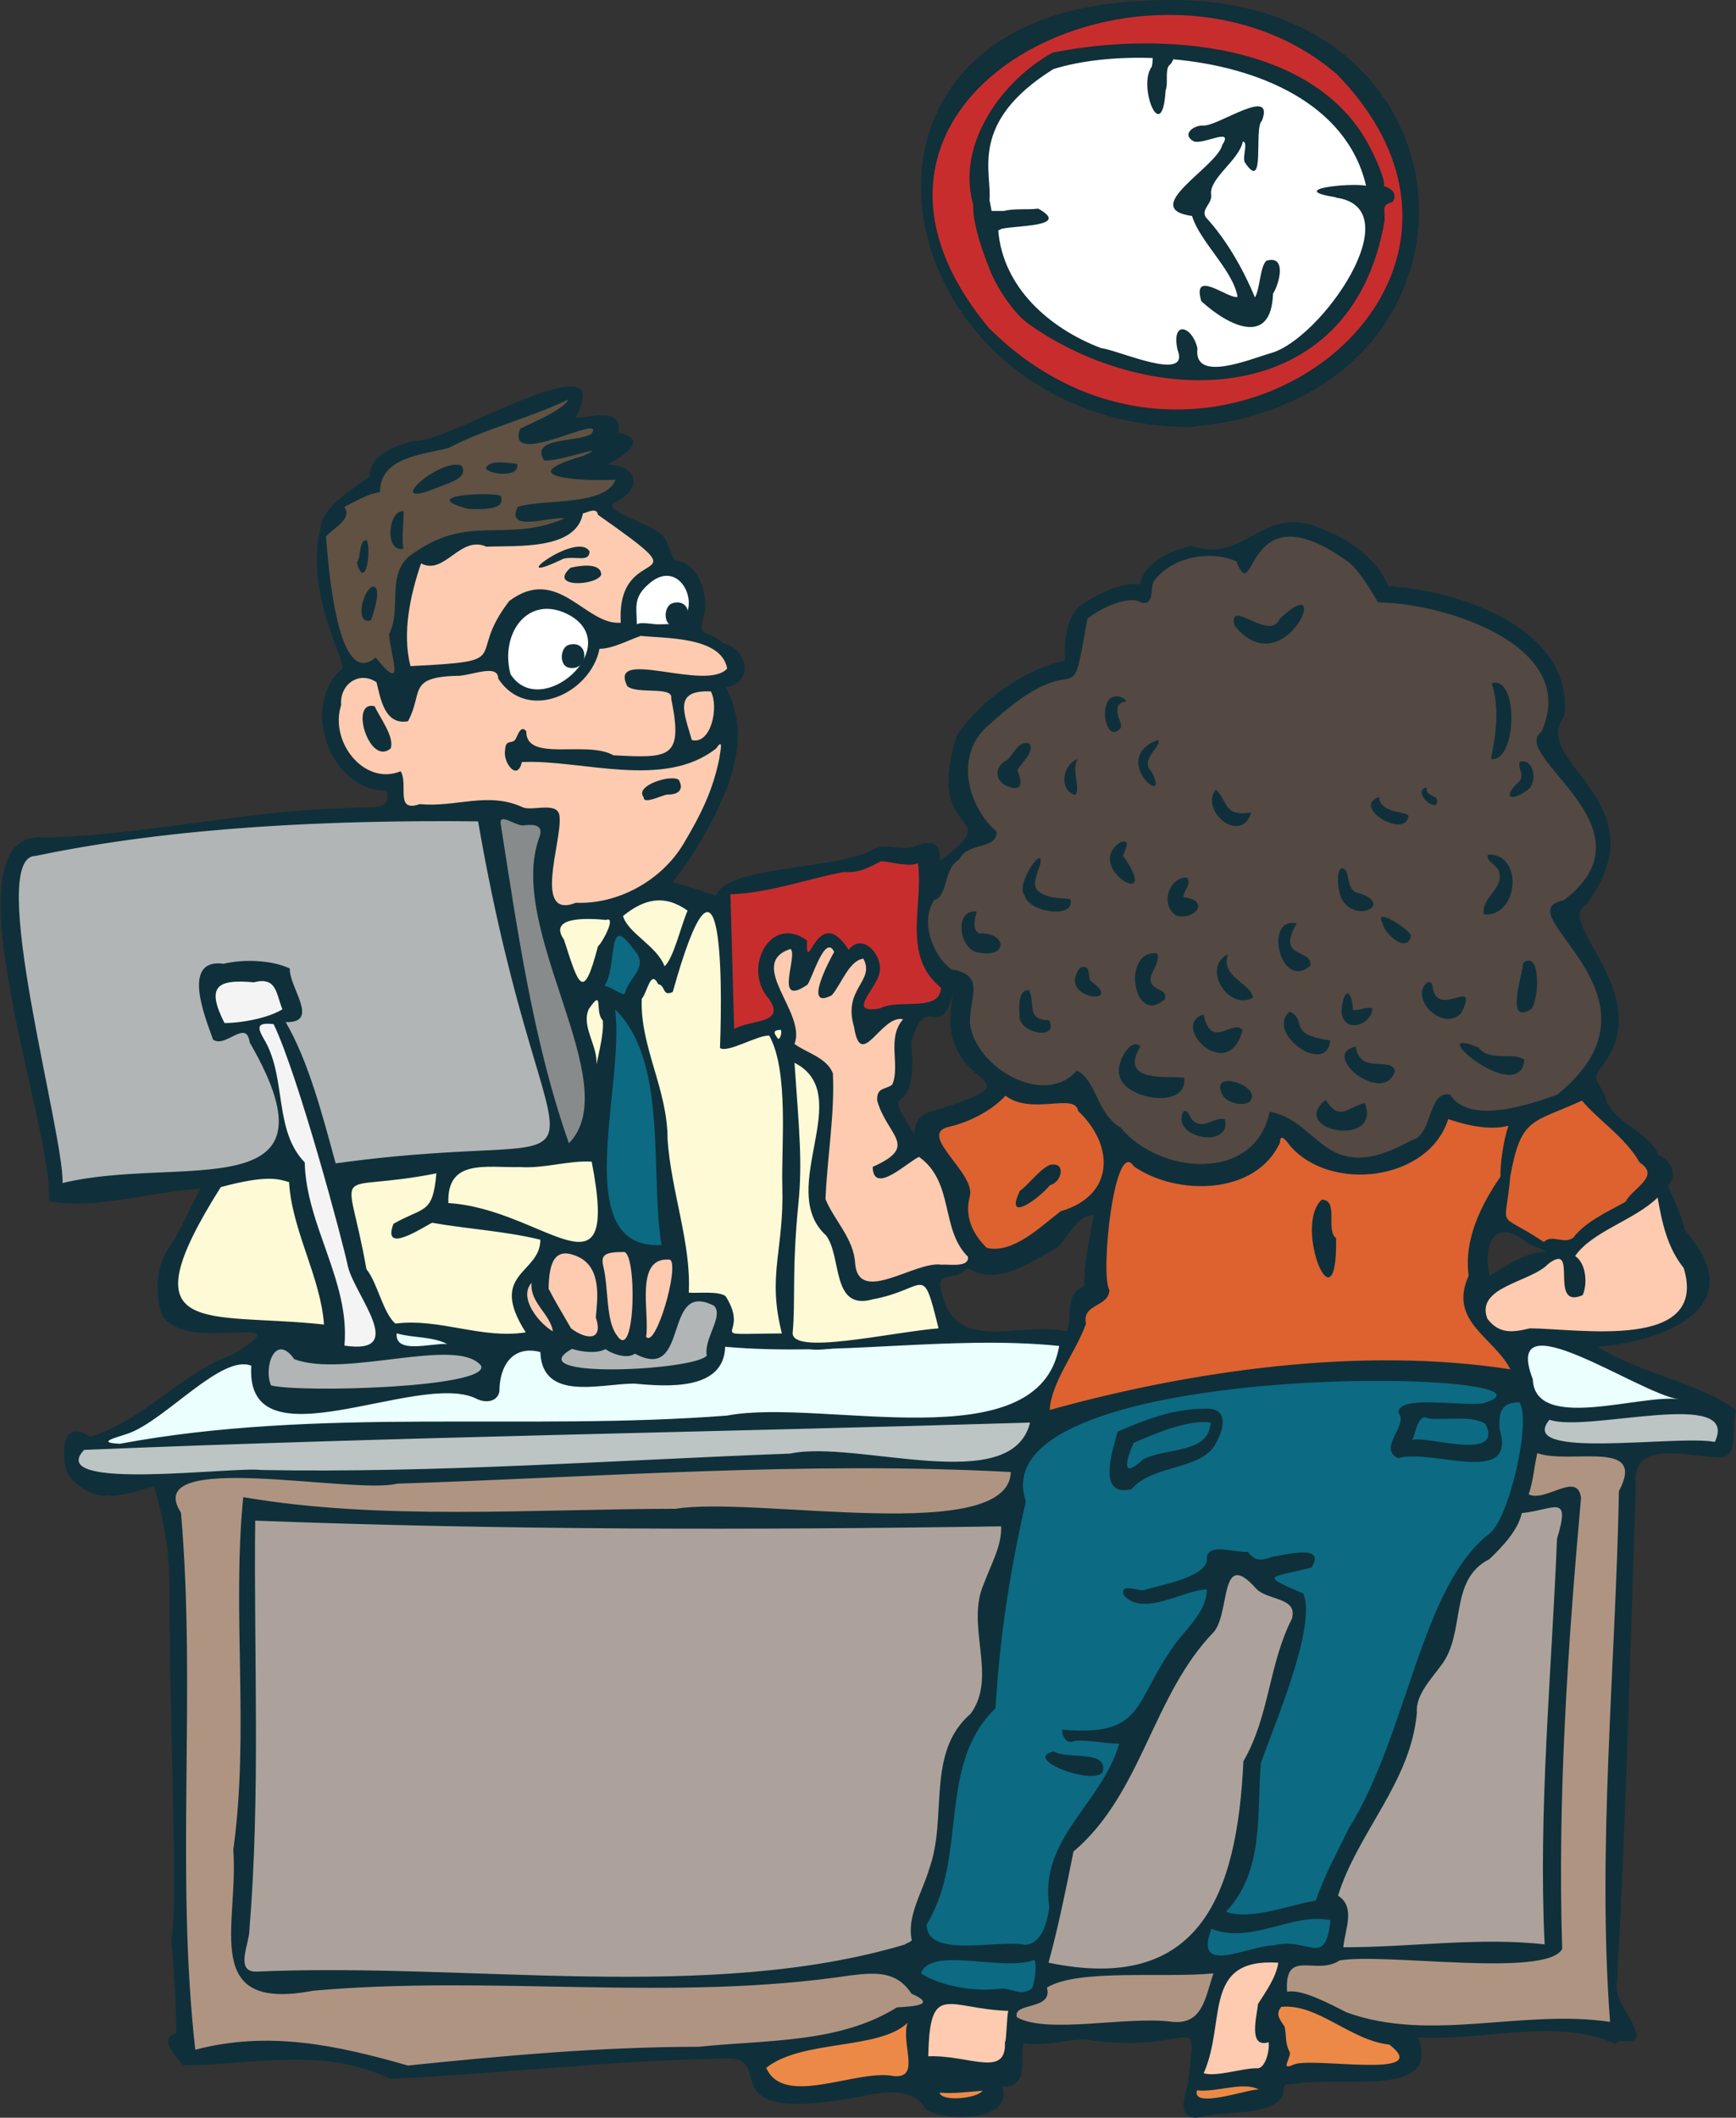 <?xml version="1.0" encoding="UTF-8"?>
<svg id="Layer_1" xmlns="http://www.w3.org/2000/svg" version="1.1" viewBox="0 0 164.01 200">
  <rect x="0" y="0" width="164.01" height="200" fill="#333333" stroke="none"/>
  <!-- Generator: Adobe Illustrator 29.1.0, SVG Export Plug-In . SVG Version: 2.1.0 Build 142)  -->
  <g id="Layer_11" data-name="Layer_1">
    <g>
      <path d="M111.16,39.07c-4.63,0-11.52-1.35-18-7.81-6.82-8.2-6-14.72-4.11-18.74,3.17-6.76,11.97-11.49,21.39-11.49,6.13,0,11.84,2.02,16.1,5.69,8.17,8.38,6.69,16.03,5.08,19.85-3.1,7.36-11.52,12.5-20.46,12.5h0Z" fill="#c82d2d"/>
      <path d="M114.84,35.04c-.78,0-1.35-.2-1.7-.6-.32-.36-.45-.86-.38-1.5-.24-.96-.78-1.44-1.02-1.44-.03,0-.05,0-.07.04-.04.06-.24.37-.02,1.42.22.58.22,1.04-.02,1.38-.23.34-.66.51-1.3.51h0c-1.15,0-2.84-.54-4.33-1.01-.83-.26-1.62-.51-2.01-.56h-.05l-.05-.02c-5.83-2.22-9.54-6.49-9.94-11.42l-.02-.26.46-.22.06-.06.1-.02c.38-.09.95-.14,1.56-.2.74-.07,2.25-.22,2.58-.46-.06-.07-.21-.23-.66-.49-.35.04-.77.04-1.2.05-.66,0-1.35,0-1.82.15l-.05.02h-1.57l-.23-1.2-.06-.07v-.15c.06-.46.02-1.01-.02-1.64-.19-2.71-.49-6.81,6.25-11.02l.04-.02.05-.02c2.25-.7,5.15-1.09,8.18-1.09.44,0,.89,0,1.34.02l.39.02-.02.39v.11c0,.1-.02.18-.02.28,0,.06,0,.14-.02.21h0s0,.08-.02.11c0,.06-.02.11-.03.16l-.02.08-.05.06c-.44.58-.42,1.75-.21,2.66.16.66.37,1.03.49,1.17.09-.14.26-.58.34-1.83v-.06l.03-.06c.1-.22.09-.59.09-.95,0-.49,0-.99.21-1.38l.02-.05.08-.08s.07-.07.11-.11c0,0,.07-.09.07-.09.03-.06.1-.18.13-.24l.05-.3.35.03c10.03.9,16.97,5.47,18.55,12.24l.14.57-.58-.1c-.23-.04-.61-.06-1.06-.06-1.03,0-2.01.1-2.62.22.22.06.52.11.94.18,2.42.33,3.03,1.82,3.11,3.02.27,4.22-5.57,11.44-9.23,12.43-.26.07-.59.18-.97.3-1.27.42-3.01.99-4.34.99Z" fill="#fff"/>
    </g>
    <g>
      <path d="M112.15,40.34c-28.57-.47-36.53-39.01-4.05-40.26,32.82-2.16,34.9,37.85,4.06,40.26h0ZM126.29,7c-17.08-14.7-51.35,1.77-32.86,23.98,20.35,20.27,52.71-3.65,32.86-23.98Z" fill="#10303a"/>
      <path d="M130.75,17.58c.13-.73-.91-2.85-1.22-3.47-5.08-10.26-20.05-11.16-30.09-9.14-4.8,2.66-9.14,8.66-7.49,14.39-.12,1.9,1.33,5.58,1.38,5.62.7,2.15,2.59,4.73,3.8,5.58,11.72,8.34,30.64,8.23,33.68-9.74.06-.98-.34-1.5.74-1.73.55-.81-.11-1.3-.79-1.51h0ZM126.19,18.66c7.27.98-1.4,13.42-6.16,14.7-1.89.54-7.31,2.85-6.9-.46-.49-2.14-2.5-2.7-1.88.14,1.23,3.14-5.58.03-7.24-.17-4.88-1.86-9.26-5.73-9.7-11.1l.28-.14s.02-.02.03-.02c1.48-.34,6.58-.19,3.46-1.91-.86.13-2.31-.03-3.21.22h-1.19l-.18-.95s-.02-.03-.02-.06c.27-2.62-2.04-7.33,6.03-12.38,2.48-.78,5.83-1.18,9.39-1.05,0,.12,0,.25-.02.37,0,.06,0,.13-.02.18v.02s0,.06-.02.09c0,.05-.02.1-.02.15-1.38,1.83.98,7.63,1.3,2.25.26-.62-.04-1.73.28-2.3.05-.05.09-.1.14-.14.03-.03.06-.06.09-.1.04-.02.22-.38.22-.4,7.97.71,16.38,4.14,18.21,11.94-1.57-.29-7.61.34-2.87,1.09h0Z" fill="#10303a"/>
      <path d="M119.63,24.64c-.59.54-.59,2.67-1.07,3.45-1.1-2.66-2.7-5.47-4.64-7.57-.5-.8.71-1.31.49-2.25-.05-1.53,2.64-3.14,3.01-4.91.53.07-.06,1.43.17,1.95,2.02,3.06.83-3.25,1.63-3.9,1.25-3.32-4.04.46-5.5.45-.94-.07-2.14.84-.94,1.49.94.34,3.82-1.39,2.69.35-.51,2.1-7.95,5.99-2.85,6.7h0c.75,2.46,3.87,5.11,4.3,7.63-.79.3-4.35-2.75-3.43.41,2.52,2.32,6.62,4.38,6.78-.71.61-.94,1.32-3.7-.64-3.1v.02Z" fill="#10303a"/>
    </g>
  </g>
  <g id="Layer_3">
    <g>
      <path d="M68.63,84.08h.38c2.33-.09,4.66-.67,6.93-1.25,1.21-.3,2.45-.62,3.7-.86h.1c.1,0,.21,0,.31,0,1.11,0,1.86-.38,2.81-.87l.34-.18h.1c.27.02.62.08.99.14.52.09,1.11.19,1.61.19.3,0,.53-.04.69-.11l.46-.21.07.5c.18,1.24.09,2.59,0,3.9-.03.47-.06.95-.09,1.42-.11,2.61.2,4.66,2.12,6.19l.15.12v.19c-.08,1.82-1.9,1.87-3.51,1.91-.91.02-1.86.05-2.45.36l-.05.02h-.06c-.36.08-.66.11-.9.11-.43,0-.73-.1-.9-.32-.1-.12-.21-.34-.14-.68.08-.41.38-.9.71-1.42.3-.48.61-.97.71-1.35.18-.53.02-1.22-.38-1.78-.3-.42-.7-.68-1.05-.68-.27,0-.54.16-.77.46l-.33.44-.3-.46c-.58-.91-1.12-1.39-1.57-1.39-.54,0-.98.71-1.27,1.18-.24.38-.38.61-.66.61h0c-.11,0-.22-.05-.3-.13-.14-.15-.2-.36-.19-1.18-.48-.32-.96-.48-1.42-.48-.86,0-1.64.58-2.08,1.57-.46,1.03-.58,2.71.62,4.02l.02.02.02.02c.45.67.58,1.22.41,1.67-.28.7-1.19.91-2.16,1.14-.61.14-1.24.29-1.69.54l-.55.32-.38-13.74h-.04Z" fill="#c82d2d"/>
      <path d="M145.64,117.62c-1.04-.7-1.79-1.11-2.34-1.42-1.48-.83-1.55-.98-1.3-2.7.08-.56.2-1.32.29-2.39.89-4.95,1.9-5.37,4.92-6.62.61-.25,1.29-.54,2.08-.9l.27-.12.18.23c.56.69,1.29,1.34,2.06,2.05,1.23,1.13,2.51,2.29,3.39,3.78.52.35.79.74.83,1.16.07.73-.57,1.33-1.18,1.91-.38.36-.76.73-.94,1.07l-.06.1-.1.06c-.3.17-.61.34-.94.5-1.4.74-2.98,1.58-3.9,2.78l-.03.04-.04.03c-.28.21-.6.3-.98.3-.24,0-.47-.04-.7-.07-.19-.03-.38-.06-.54-.06-.22,0-.37.06-.5.19l-.22.23-.26-.18v.02Z" fill="#dd622f"/>
      <path d="M98.78,133.12c.1-1.71,1.05-3.46,1.97-5.16.54-.98,1.08-2,1.46-2.98-.21-1.23.64-1.71,1.26-2.07.54-.31.9-.54.97-1.01-.71-1.64.09-9.66,1.22-11.78.1-.19.41-.77.94-.77.3,0,.56.18.8.51,1.63,1.13,3.84,1.77,6.07,1.77,3.32,0,5.96-1.43,7.08-3.84.04-.66.4-.74.56-.74.38,0,.7.39,1.04.87l.04.05c1.41,1.62,3.72,2.56,6.31,2.56,3.19,0,6.9-1.54,7.96-4.97l.12-.38.37.13c1.54.53,2.9.79,4.03.8h0c.52,0,1-.06,1.42-.17l.7-.18-.25.69c-.4,1.09-.77,3.48-.73,4.65v.13l-.06.1c-2.34,3.42-3.3,6.4-2.94,9.09l.02.1-.05.1c-1.22,2.7.18,4.14,1.8,5.81.79.82,1.61,1.66,2.14,2.7l.34.66-.74-.11c-3.62-.56-7.52-.84-11.6-.84-12.33,0-24.07,2.54-31.75,4.67l-.51.14.03-.54h-.02Z" fill="#dd622f"/>
      <path d="M93.96,118.31c-.28,0-.56-.03-.83-.1l-.1-.02-.08-.07c-1.62-1.59-2.18-3.35-1.7-5.22.22-.8-.7-2.02-1.51-3.08-.86-1.14-1.61-2.12-1.34-2.93.13-.38.47-.66,1.01-.81,2.08-.46,4.1-1.55,5.3-2.86l.24-.26.28.21c.66.51,1.54.74,2.76.74.48,0,.94-.03,1.4-.06.4-.03.78-.06,1.11-.06.42,0,1.48,0,1.71.92,1.94,1.89,2.81,4.21,2.31,6.22-.44,1.79-1.9,3.14-4.14,3.8-.29.22-.6.47-.91.73-1.57,1.27-3.53,2.86-5.51,2.86h0l.02-.02Z" fill="#dd622f"/>
      <path d="M114.04,198.57c-.61,0-1.01-.14-1.22-.43-.11-.16-.22-.43-.1-.85l.1-.31.33.05c.15.02.33.03.52.03.55,0,1.18-.1,1.85-.19.68-.1,1.38-.21,2.02-.21.68,0,1.21.12,1.62.37l-.36.67.05.02h0c-.26,0-.89.14-1.54.3-1.05.25-2.34.54-3.25.54l-.02.02Z" fill="#ed8947"/>
      <path d="M121.68,195.53c-.25,0-.37-.13-.42-.21-.17-.25-.06-.53.06-.86.06-.17.14-.37.17-.54-.3-.6-.34-1.08-.38-1.59-.02-.25-.04-.5-.09-.78l-.1-.15c-.42-.62-.84-1.26-.15-2.11l.1-.13.16-.02c.17-.02.34-.02.5-.02,1.79,0,3.48.9,5.11,1.78,1.49.8,3.03,1.62,4.68,1.81l.1.02.09.06c.61.47,1.27,1.09,1.05,1.73-.21.62-1.1.86-3.09.86-.94,0-2-.06-3.03-.1-.97-.05-1.87-.1-2.62-.1-.95,0-1.31.08-1.46.14-.31.14-.51.2-.68.2h0Z" fill="#ed8947"/>
      <path d="M90.26,198.55c-1.1,0-1.74-.29-1.87-.82l-.13-.52.53.05c.26.02.54.03.82.03.71,0,1.44-.06,2.14-.13.34-.03.7-.06,1.04-.09l.78-.06-.43.65c-.43.65-2,.89-2.88.89h0Z" fill="#ed8947"/>
      <path d="M75.68,197.41c-1.88,0-3.07-.64-3.65-1.97l-.12-.27.23-.18c1.78-1.42,4.5-1.84,7.12-2.25,2.54-.39,4.94-.77,6.2-1.97l.62.4c-.22.66-.1,1.51,0,2.34.13.99.25,1.94-.25,2.5-.26.3-.66.45-1.17.45-.09,0-.18,0-.28-.02h-.05c-.27-.06-.58-.09-.94-.09-1.06,0-2.33.25-3.66.5-1.38.27-2.82.54-4.07.54h0Z" fill="#ed8947"/>
      <path d="M96.51,188.54c-.34,0-.64-.09-.94-.17s-.58-.16-.9-.16c-.08,0-.17,0-.25.02-.42.05-.86.07-1.31.07-1.88,0-4.53-.42-6.31-1.61l-.25-.17.1-.28c.49-1.32,2.09-1.5,3.43-1.5.82,0,1.75.08,2.65.15.9.07,1.84.15,2.69.15.94,0,1.66-.1,2.17-.3l.3-.11.17.26c.39.62.06,2.67-.25,3.14l-.04.06-.06.04c-.38.28-.78.42-1.19.42h0Z" fill="#0c6a83"/>
      <path d="M115.32,185.06c-.64,0-1.1-.19-1.36-.57-.35-.51-.31-1.3.14-2.46l.14-.36.36.14c.67.26,1.38.39,2.17.39,1.27,0,2.58-.34,3.85-.68,1.26-.34,2.58-.68,3.85-.68.47,0,.91.05,1.34.14l.34.07-.04.34c-.19,1.78-.58,2.95-1.82,2.95-.33,0-.67-.08-1.07-.17-.48-.11-1.02-.23-1.63-.23-.38,0-.74.05-1.11.14h-.08c-.66.02-1.55.26-2.42.48-.93.24-1.89.49-2.64.49h0Z" fill="#0c6a83"/>
      <path d="M138.73,136.84c-.9,0-1.98-.16-2.94-.3-.75-.11-1.46-.22-1.93-.22-.2,0-.3.02-.34.03l-1.03.34.59-.91c.05-.08.13-.34.2-.56.22-.74.54-1.75,1.31-1.75.14,0,.3.04.44.11.24.02.51.04.86.04h0c.29,0,.59,0,.9-.02.32,0,.65-.02.98-.02.98,0,2.06.07,2.79.6l.08.06.04.09c.34.73.38,1.32.1,1.76-.32.5-.98.74-2.08.74h0Z" fill="#0c6a83"/>
      <path d="M91.27,184.15c-1.13,0-4.09,0-4.1-2.37v-.1l.06-.1c1.73-2.82,2.1-6.11,2.46-9.29.45-3.94.91-8.02,4.01-11.1.39-6.42,1.3-12.58,2.85-19.35-.5-1.54-.28-2.98.65-4.28,1.84-2.58,6.44-4.56,13.66-5.9,5.54-1.02,12.57-1.61,19.28-1.61,3.12,0,5.97.14,8.03.38,3.06.36,3.55.83,3.62,1.29.1.62-.72.95-1.52,1.2h-.03l-.03.02c-.27.04-.62.06-1.06.06-.59,0-1.26-.03-1.98-.07-.75-.04-1.53-.07-2.23-.07-1.63,0-2.18.22-2.34.41-.03.03-.05.06-.06.1.45.66.05,1.48-.31,2.2-.26.53-.53,1.07-.41,1.42.05.14.16.25.34.35.38-.1.83-.14,1.37-.14.9,0,1.95.14,2.96.26.98.13,1.99.26,2.84.26h0c1.04,0,1.69-.2,1.98-.6s.3-1.09,0-2.05l-.02-.04v-.05c-.06-.86-.03-1.74.5-2.3.37-.4.94-.59,1.74-.6h.19l.11.15c1.3,1.71-.86,11.4-2.9,12.96-3.66,2.8-5.62,8.59-7.7,14.73-1.54,4.52-3.12,9.19-5.5,13.02-.25.51-.5,1.02-.77,1.54-.86,1.72-1.75,3.5-2.3,5.18l-.07.22-.23.03c-.65.1-1.45.3-2.29.51-1.48.38-3.16.79-4.62.79-.69,0-1.26-.09-1.77-.28l-.54-.2.39-.42c2.78-2.97,2.9-6.91,3.03-10.73.03-1.02.06-2.06.15-3.07v-.05l.02-.04c.23-.69.57-1.57.94-2.58,1.48-3.94,3.94-10.48,3.13-13.04-2.38-1.02-2.85-1.27-2.8-1.78.05-.48.58-.6,1.86-.89.49-.1,1.08-.24,1.75-.42.18-.33.19-.5.17-.55-.03-.06-.22-.16-.71-.16-.59,0-1.35.14-1.97.25-.3.06-.56.1-.76.13-.53.18-.93.3-1.3.3-.51,0-.93-.22-1.37-.72h-.07c-.33,0-.71-.06-1.13-.11-.43-.06-.88-.13-1.26-.13-.47,0-.66.1-.74.18-.02.03-.11.12-.1.38-.06,1.68-3.05,2.44-5.22,2.99-.43.11-.8.21-1.08.29l-.05.02h-.06c-.22,0-.46-.05-.71-.1s-.5-.1-.7-.1h-.1s0,.05.02.09c.4.42.94.62,1.64.62.95,0,2.06-.37,3.14-.72.99-.33,1.93-.63,2.72-.64h.38v.38c.02,1.68-1.15,3.07-2.19,4.31-.3.37-.6.71-.86,1.06-1.03,1.42-1.71,2.69-2.3,3.81-1.46,2.74-2.42,4.54-6.78,4.54-.45,0-.93-.02-1.45-.06.04.1.1.2.17.28.09.09.15.09.18.09.05,0,.11-.02.18-.06l.07-.04h.08c.19-.02.38-.03.59-.03.61,0,1.23.07,1.84.14.6.07,1.22.14,1.83.14h.5l-.12.49c-.66,2.35-2.03,4.28-3.36,6.14-1.98,2.78-3.84,5.42-3.24,9.2v.13c-.19,1.18-.6,3.64-2.58,3.86h-.13c-.31-.07-.73-.1-1.27-.1-.6,0-1.27.04-1.98.08-.76.05-1.54.09-2.29.09h0v-.03Z" fill="#0c6a83"/>
      <path d="M114.45,196.27c-.34,0-.61-.03-.84-.1l-.41-.13.18-.39c.64-1.46.87-3.01,1.1-4.5.47-3.18.92-6.18,5.54-6.18.26,0,.52,0,.79.02l.42.02-.06.42c-.21,1.31-.96,2.46-1.68,3.58-.08.13-.16.26-.24.38-.02.19-.06.42-.1.68-.12.75-.31,2.02,0,2.4.04.05.1.1.26.1.1,0,.21-.02.34-.06l.42-.13.07.42c.1.6-.11,1.74-.56,2.38-.21.3-.46.47-.74.52h-.22c-.51,0-1.21.13-1.94.26-.81.15-1.64.3-2.34.3h0Z" fill="#ffcbb0"/>
      <path d="M151.02,136.7c-3.36,0-4.96-.37-5.37-1.24-.22-.47-.07-1.02.44-1.62l.17-.21.25.09c.4.14,1.04.22,1.88.22,1.35,0,3.06-.18,4.86-.37,1.87-.2,3.81-.4,5.41-.4,2.09,0,3.3.36,3.78,1.13.34.53.31,1.22-.08,2.05l-.13.27-.3-.06c-.43-.09-1.1-.13-2.06-.13-1.14,0-2.54.06-4.02.13-1.63.07-3.31.14-4.84.14h0Z" fill="#bcc4c4"/>
      <path d="M151.34,126.12c-1.48,0-2.96-.09-4.27-.17-.96-.06-1.8-.11-2.48-.11-.69.16-1.26.27-1.81.27-1.06,0-1.88-.42-2.57-1.34l-.03-.04-.02-.05c-.9-2.31,1.45-3.34,3.34-4.16.97-.42,1.97-.86,2.47-1.4l.02-.02.02-.02c.5-.38.89-.57,1.22-.57.87,0,.9,1.02.91,1.92.02,1.18.11,1.71.58,1.71.14,0,.31-.04.51-.11.33-.9.22-2.52-.63-3.09l-.33-.22.22-.32c.96-1.38,2.66-2.31,4.3-3.22,1.28-.7,2.61-1.44,3.54-2.36l.52-.51.13.72c.42,2.38.93,4.67,2.39,6.49l.05.06.02.07c.53,1.74.4,3.15-.38,4.2-1.15,1.55-3.6,2.27-7.72,2.27v-.02Z" fill="#ffcbb0"/>
      <path d="M149.05,133.33c-1.1,0-4.46,0-4.62-3.01-.54-1.42-.6-2.4-.18-3,.29-.42.77-.62,1.44-.62,1.75,0,4.72,1.44,7.59,2.84,2.17,1.06,4.22,2.06,5.35,2.22h.05l-.1.76h-.05c-.22-.04-.47-.05-.76-.05-1.03,0-2.38.18-3.82.38-1.66.23-3.37.46-4.9.46h0Z" fill="#ebffff"/>
      <path d="M135.29,191.67c-3.23,0-5.84-.4-8.2-1.26h-.02l-.43-.22c-1.28-.65-3.42-1.74-4.63-1.74-.12,0-.22,0-.31.03l-.44.1-.03-.46c-.08-1.18.08-1.94.51-2.4.42-.46,1.02-.52,1.56-.52.2,0,.41,0,.62.02.22,0,.44.02.67.02.54,0,1.18-.06,1.77-.44l.06-.05.08-.02c.58-.1,1.41-.15,2.52-.15,1.54,0,3.44.1,5.46.2,2.23.11,4.54.23,6.62.23,3.56,0,5.62-.37,6.13-1.08-.46-14.62.65-29.68,1.78-42.49-.1-.68-.39-.68-.58-.68-.37,0-.88.18-1.42.38-.65.24-1.31.48-1.94.48-.3,0-.57-.06-.8-.17l-.3-.14.11-.32c.26-.73.38-1.53.51-2.3.09-.51.17-1.04.3-1.54l.1-.41.4.14c.78.26,1.82.3,2.74.3.34,0,.69,0,1.03,0,.34,0,.68,0,1.01,0,1.58,0,2.76.14,3.37.8.3.33.43.76.38,1.29-.04.47-.23,1.02-.57,1.66-.1,5.42-.36,10.96-.61,16.31-.47,10.1-.95,20.54-.42,30.55.06,1.1.12,2.14.2,3.14l.04.48-.47-.07c-1.31-.2-2.72-.3-4.31-.3-2.06,0-4.17.16-6.22.32s-4.17.32-6.24.32l-.02-.02Z" fill="#b09482"/>
      <path d="M113.49,110.33c-2.99,0-6.06-1.38-7.85-3.53-1.22-.7-1.83-1.97-2.38-3.08-.42-.88-.83-1.71-1.45-2.12-.84.84-1.94,1.29-3.21,1.29-3.41,0-7.05-3.11-7.35-6.28v-.04c0-.69.1-1.32.2-1.89.26-1.66.39-2.41-1.64-2.75l-.09-.02-.07-.06c-1.45-1.06-2.45-3.24-2.34-5.07.05-.75.26-1.42.63-1.99l.09-.13.15-.03c.39-.08.57-.58.81-1.41.25-.85.53-1.8,1.35-2.31.08-.15.18-.29.28-.4.5-.58,1.22-.78,1.86-.94.83-.23,1.2-.38,1.28-.83-1.68-1.53-2.74-3.89-2.7-6.09.03-1.83.8-3.4,2.21-4.53,4.1-3.78,6.09-4.11,7.15-4.3.66-.11,1.29-1.88,1.9-5.31l.04-.24.1-.09c.9-.78,2.95-1.86,4.43-1.86.44,0,.82.09,1.12.26.26,0,.35-.12.42-.89.02-.3.06-.59.15-.86l.02-.04.02-.04c1.11-1.62,3.26-2.63,5.59-2.63.98,0,1.91.18,2.71.54l.14.06.06.14c.22.54.35.75.42.85.1-.13.26-.4.38-.62.6-1.05,1.6-2.79,3.91-2.79,1.57,0,3.43.79,5.7,2.42,1.02.77,1.95,2.31,2.64,3.44.08.13.15.25.22.36,4.62.1,12.5,2.22,15.26,6.54,1.21,1.89,1.31,3.98.3,6.21l-.04.1-.08.06c-.24.18-.29.34-.3.45-.09.7.91,1.89,1.96,3.15,1.75,2.1,3.94,4.73,3.61,7.61-.19,1.69-1.26,3.27-3.17,4.71l-.07.06-.09.02c-.37.07-.83.21-.94.47-.19.49.62,1.6,1.47,2.78,2.44,3.35,6.51,8.97-.98,15.02l-.05.04-.06.02c-1.82.66-4.5,1.54-6.76,1.54-1.75,0-2.99-.52-3.7-1.54h-.08c-.59,0-.88.67-1.27,1.78-.38,1.06-.81,2.25-1.91,2.53-2.03,1.13-3.73,1.67-5.18,1.67-2.1,0-3.42-1.13-4.7-2.22-1.02-.88-2-1.71-3.39-2.06-.79,3.06-3.29,4.87-6.76,4.87v-.02Z" fill="#544842"/>
      <path d="M126.5,184.28l.04-.42c.03-.41.13-.86.22-1.28.31-1.54.45-2.59-.54-3.22l-.25-.16.09-.28c.78-2.53,2.14-4.85,3.43-7.1,1.8-3.11,3.66-6.33,4-10.07-.11-1.49.9-2.8,1.81-3.96.2-.26.39-.5.56-.74.94-1.22,1.22-2.81,1.47-4.34.38-2.23.78-4.53,3.16-5.77,1.2-1.15,2.61-2.65,2.91-4.12l.06-.27.27-.03c.7-.07,1.32-.22,1.86-.34.54-.12.95-.22,1.3-.22.38,0,.66.12.84.36.34.46.27,1.29-.26,3.06-.14,3.6-.35,7.3-.56,10.86-.51,9.03-1.04,18.37-.61,27.36l.02.45-.45-.06c-1.46-.17-3.06-.26-4.86-.26-2.29,0-4.65.14-6.94.26-2.28.13-4.65.26-6.93.26h-.66l.02.02Z" fill="#ada29b"/>
      <path d="M103.96,186.3c-1.52,0-3.19-.19-4.98-.56l-.4-.08.1-.39c.86-3.1,1.63-6.87,2.35-10.48l.02-.13.1-.09c3.38-2.86,5.29-6.89,7.13-10.79,1.64-3.48,3.34-7.08,6.1-9.92.47-.54.7-1.69.9-2.7.29-1.43.55-2.78,1.6-2.78.54,0,1.18.42,2.01,1.34.34.4.97.61,1.58.82,1.02.34,2.41.81,1.94,2.46v.03l-.02.03c-1.03,2.05-1.55,4.21-2.06,6.3-.58,2.36-1.17,4.79-2.48,7.1-.44,9.26-2.42,19.83-13.88,19.83v.02Z" fill="#ada29b"/>
      <path d="M100.19,191.6c-2.04,0-3.41-.24-4.32-.76l-.14-.08-.04-.15c-.08-.28-.06-.53.06-.75.25-.45.82-.61,1.43-.78,1.1-.3,1.55-.52,1.34-1.28l-.07-.28.25-.15c1.87-1.14,5.61-1.24,9.59-1.24h1.48c1.66,0,3.41,0,4.82-.15l.59-.06-.19.56c-.12.34-.22.69-.33,1.03-.54,1.79-1.15,3.82-3.5,3.82h0c-.16,0-.32,0-.49-.02-.58-.08-1.26-.12-2.06-.12-1.29,0-2.76.1-4.18.2-1.44.1-2.93.2-4.26.2h0Z" fill="#b09482"/>
      <path d="M93.28,195.15c-.61,0-1.34-.12-2.11-.26-.94-.16-2-.34-3.07-.34h-.38l-.41.02v-.41c.07-3.59.46-5.3,2.5-5.3.54,0,1.17.11,1.9.23.95.16,2.14.37,3.56.41l.55.02-.21.51c-.04.14-.1.98-.14,1.53-.06.78-.08,1.2-.16,1.42,0,.73-.14,1.26-.48,1.62-.34.38-.84.54-1.57.54v.02Z" fill="#ffcbb0"/>
      <path d="M59.11,187.05c-1.12,0-2.27,0-3.51-.02-3.55-.05-7.18-.18-10.68-.29-4.58-.15-9.3-.31-13.85-.31-2.47,0-4.7.05-6.8.14h-.11c-.78,0-1.14-.37-1.29-.68-.31-.64-.1-1.54.1-2.42.1-.45.21-.88.21-1.17.73-8.83.65-17.78.58-26.45-.03-4.02-.07-8.17-.02-12.26v-.39l.4.02c13.38.52,27.58.77,43.43.77h0c8.47,0,17.31-.07,27.01-.22h.37l.02.36c.07,1.41-.53,2.82-1.1,4.18-.2.47-.38.91-.54,1.34-.8,1.77-.58,3.75-.36,5.66.26,2.31.53,4.7-.95,6.73l-.02.03-.03.03c-2.53,2.18-2.7,5.27-2.89,8.55-.11,2.01-.23,4.08-.92,5.97-.18.6-.42,1.23-.7,1.9-.62,1.54-1.26,3.12-.93,4.57l.02.1-.03.1c-.09.28-.37.41-.59.51-.06.03-.16.07-.18.1l-.06.04-.1.04c-7.1,2.11-15.26,3.06-26.46,3.06h0Z" fill="#ada29b"/>
      <path d="M28.43,133.18h.38c1.92-.06,4.24-.54,6.5-.98,1.75-.35,3.56-.71,5.17-.88.65-.06,1.22-.1,1.74-.1,1.22,0,2.19.18,2.94.55.24.13.53.2.79.2.46,0,.74-.19.83-.58.03-2.55,1.31-4.2,3.27-4.2.34,0,.7.05,1.08.14l.27.07v.29c.08,2.05,1.22,2.92,3.78,2.92.82,0,1.69-.09,2.54-.17.78-.07,1.5-.14,2.15-.14.95.09,1.94.17,2.93.17,3.56,0,5.25-1.04,5.31-3.28v-.41l.42.03c1.89.17,3.9.25,6.15.25h.91l.1.07c.32.22.82.34,1.5.34h0c.86,0,1.98-.18,3.54-.55h.07c1.07-.06,2.15-.11,3.22-.17,3.07-.15,6.25-.31,9.35-.31h.55c2.2,0,4.22.1,6.16.3l.41.04-.07.4c-1.02,6.04-7.31,6.96-12.68,7.08-.42,0-.83.02-1.26.02-2.34,0-4.78-.14-7.14-.27-2.25-.13-4.37-.25-6.3-.25-1.78,0-3.18.1-4.3.32h-.05c-6.83.53-13.82.57-20.41.57h-4.69c-4.48,0-9.68.02-14.74.23l-.38.02-.07-1.73.02.02Z" fill="#ebffff"/>
      <path d="M13.09,139.63c-3.78,0-5.56-.4-5.97-1.34-.21-.48-.02-1.02.54-1.62l.1-.11,1.26-.05c.77-.03,1.54-.06,2.3-.1,17.78-.71,36.22-1.17,54.05-1.61,7.34-.18,14.94-.37,22.38-.57h.17c3.13-.09,6.26-.18,9.38-.27l.5-.02-.12.49c-.87,3.58-4.77,4-7.62,4-.26,0-.53,0-.79,0-1.9-.06-3.98-.28-5.97-.5-2.21-.25-4.29-.48-6.1-.48-.99,0-1.8.07-2.48.22h-.06c-4.68.18-9.45.4-14.06.62-10.06.48-20.45.98-30.68.98-1.78,0-3.54-.02-5.22-.05h-.05c-.16-.02-.41-.03-.74-.03-.74,0-1.84.06-2.99.12l-.9.05c-2.2.13-4.7.27-6.94.27h0Z" fill="#bcc4c4"/>
      <path d="M82.42,121.4c-.83,0-1.86-.35-2.02-2.04-.06-1.41-.83-2.64-1.58-3.83-.44-.7-.89-1.41-1.19-2.15l-.03-.08v-.08c.06-1.53.22-3.07.36-4.57.22-2.38.46-4.83.35-7.22-.37-.86-1.24-1.31-2.17-1.79-.45-.23-.92-.47-1.31-.77l-.24-.18.11-.27c.43-1.08-.26-2.53-.94-3.94-.7-1.45-1.35-2.82-.87-3.94.26-.6.8-1.03,1.66-1.32l.19-.06.16.12c.45.34.32,1.13.14,2.12-.08.48-.27,1.6-.09,1.74h.05c.11,0,.38-.06.98-.46.08-.12.26-.55.41-.9.67-1.6,1.2-2.73,1.94-2.73.33,0,.6.22.8.64l.09.18-.1.18c-.94,1.63-1.62,3.46-1.42,3.79h.03c.08,0,.25-.02.59-.2.25-.3.49-.71.74-1.14.62-1.06,1.34-2.26,2.43-2.38l.26-.03.12.23c.62,1.18.14,2.03-.32,2.85-.26.46-.54.95-.67,1.55-.14.66-.1,1.35.14,2.14v.05c.2,1.24.46,1.3.46,1.3.22,0,.73-.5,1.1-.87.71-.71,1.51-1.51,2.44-1.51.12,0,.24.02.36.04l.62.14-.42.48c-.82.94-.75,2.1-.69,3.32.05.93.1,1.89-.26,2.75l-.04.09-.07.06c-.25.2-.52.3-.74.38-.41.14-.56.2-.55.76.27.98.74,1.73,1.14,2.39.51.83.94,1.54.71,2.31-.21.67-.89,1.23-2.26,1.87.06.47.24.47.34.47.56,0,1.59-.73,2.34-1.26.46-.33.87-.62,1.16-.74l.2-.08.18.13c1.94,1.39,2.39,3.37,2.83,5.28.36,1.58.7,3.06,1.84,4.19l.1.1.02.14c.03.34-.1.57-.21.7-.28.34-.76.41-1.1.44-.15.02-.3.02-.46.02-.18,0-.35,0-.52,0-.14,0-.27,0-.39,0h-.29c-.09-.02-.18-.02-.28-.02-.78,0-1.88.4-2.94.78-1.13.42-2.3.84-3.24.84h.02Z" fill="#ffcbb0"/>
      <path d="M38.44,195.44c-4.22-1.21-8.74-2.33-13.28-2.33-2.3,0-4.46.27-6.62.84l-.42.11-.05-.44c-1-8.9-.9-17.98-.82-26.77.08-7.82.16-15.9-.52-23.87-.54-.86-.66-1.6-.34-2.21.48-.94,1.92-1.43,4.53-1.55.43-.02.9-.03,1.4-.03,2.26,0,4.84.2,7.34.38,2.18.17,4.22.32,5.78.32h0c.91,0,1.57-.06,2.01-.16h.08c4.99-.17,10.08-.39,14.99-.61,9.46-.42,19.25-.85,28.87-.85,2.73,0,5.38.03,7.9.1,2.02.06,4.12.14,6.22.25l.38.02v.38c-.12,3.81-6.22,4.3-11.53,4.3-2.98,0-6.21-.18-9.32-.35-2.8-.16-5.44-.3-7.64-.3-1.49,0-2.63.07-3.5.21h-.06c-3.3,0-6.72.07-10.04.14-3.49.07-7.1.14-10.64.14-8.2,0-14.34-.41-19.82-1.33-.46,4.88-.36,9.94-.28,14.84.1,5.93.22,12.06-.62,18.05.12,1.66.02,3.36-.08,5.01-.14,2.32-.28,4.51.3,6.02.58,1.5,1.85,2.2,4,2.2.82,0,1.78-.1,2.85-.3,3.96-.36,8.2-.52,13.38-.52,3.14,0,6.34.06,9.42.12,1.1.02,2.2.04,3.3.06,2.43.04,4.31.06,6.08.06,7.57,0,13.33-.36,18.69-1.18.72-.08,1.41-.16,2.06-.16,1.22,0,2.76.22,3.95,1.97.78.35,1.28.69,1.2,1.16-.1.6-1.04.7-2.56.79h-.17c-4.31,2.69-9.56,3.05-14.63,3.4-1.38.1-2.8.19-4.18.34h-.04c-9.52,0-18.77.88-27.42,1.77h-.07l-.07-.02h-.02Z" fill="#b09482"/>
      <path d="M74.48,125.95v-.15c.09-1.12.1-2.21.11-3.46.02-2.11.04-4.74.45-8.83.04-.38.07-.77.1-1.14l.02-.38,1.6.1v.36c0,1.7.46,2.94,1.46,3.88l.02.02.02.02c.62.76.86,1.9,1.1,3,.42,1.94.76,3.12,2.07,3.12h0c.26,0,.56-.05.9-.14,1.5-.28,2.49-.69,3.22-.98.56-.23.97-.39,1.34-.39,1.06,0,1.33,1.1,2.14,4.39l.1.43-.45.04c-1.37.11-3.18.61-5.1,1.13-.88.24-2.81-.05-2.81-.05-2.01.1-6.49.76-6.29-.95l.02.02Z" fill="#fffad6"/>
      <path d="M75.12,112.75l.02-.38c.19-2.82,0-5.42-.31-9.73-.05-.7-.21-2.92-.21-2.92l.6.3c3.31,1.69,2.67,5.1,2.05,8.4-.26,1.34-.51,2.74-.51,4.02v.41l-1.65-.1h0Z" fill="#fffad6"/>
      <path d="M70.28,126.35c-.79,0-1.19-.03-1.4-.3-.18-.23-.1-.5-.04-.74.12-.45.33-1.2-.57-2.63-.38-.22-1.3-.22-1.61-.22h-1.11c-.19,0-.37,0-.52-.02l-.37-.03.02-.37c.14-2.58-.41-5.25-.98-8.06-.42-2.07-.86-4.22-1.02-6.34,0-2.34-.63-4.48-1.24-6.56-.1-.32-.19-.64-.28-.96-.49-1.71-1-3.71-.92-5.82v-.14l.1-.1c.13-.14.27-.49.4-.79.26-.62.5-1.19.99-1.19.34,0,.56.27.7.54.35.13.5.43.6.63.03.06.08.15.1.18,0,0,.04,0,.1-.03,1.9-6.73,2.88-7.64,3.59-7.64.14,0,.37.05.58.26,1.26,1.3,1.14,9.06,1.01,12.66.46-.02,1.28-.34,2.01-.62.83-.33,1.62-.64,2.15-.64.05,0,.1,0,.14,0l.19.02.1.17c1.47,2.66,1.38,7.42,1.3,11.24-.02,1.16-.05,2.26-.02,3.15.07,2.45-.14,4.3-.34,5.94-.3,2.46-.54,4.59.29,7.87l.12.47h-.49c-.9.02-1.65.02-2.24.04-.56,0-1,.02-1.34.02Z" fill="#fffad6"/>
      <path d="M73.56,98.49c-.11,0-.22-.04-.31-.12l-.03-.03-.06-.07c-.23-.32-.46-.65-.3-.99.16-.32.56-.38.89-.4h.18l.12.13c.27.31.1.9.02,1.09-.16.34-.38.39-.51.39h0Z" fill="#fffad6"/>
      <path d="M53.4,85.88c-.47,0-.85-.17-1.13-.5-.84-.99-.46-3.23-.1-5.4.18-1.09.36-2.11.31-2.71,0-.36-.07-.62-.94-.62-.23,0-.5.02-.74.04-.26.02-.52.04-.76.04-.3,0-.53-.03-.73-.09h-.02l-.02-.02c-.96-.46-1.97-.66-3.18-.66-.86,0-1.7.1-2.59.21-.9.11-1.84.22-2.8.22-.35,0-.69-.02-1.02-.05-.31.1-.57.15-.8.15-.32,0-.58-.1-.77-.29-.38-.38-.38-1.02-.38-1.68,0-.42,0-.86-.1-1.18-.38.12-.78.18-1.18.18h0c-1.4,0-2.75-.75-3.71-2.06-1.06-1.46-1.41-3.29-.92-4.9-.05-.82.21-1.56.72-2.11.46-.5,1.09-.78,1.75-.78.5,0,1,.16,1.46.46l.12.08.04.14c.04.15.08.32.12.5.38,1.61.79,2.94,2.04,2.94.06,0,.13,0,.19,0,.34-.67.5-1.26.62-1.78.4-1.58.77-2.42,4.11-2.53h.11c.37,0,.9-.11,1.4-.22.56-.12,1.14-.25,1.63-.25,1.01,0,1.24.57,1.27.98,1.02,1.5,2.36,1.81,3.31,1.81,2.49,0,5.01-2.1,5.5-4.58l.06-.32h.38c.75,0,1.79-.42,2.62-.76.38-.15.73-.3,1.03-.4l.08-.02h.08c.35.05.77.07,1.23.1,2.71.17,6.82.43,7.34,3.3l.03.18-.13.14c-.49.54-1.34.81-2.58.81-1.04,0-2.22-.17-3.36-.34-.98-.14-1.92-.28-2.62-.28-.76,0-.94.17-.99.23-.04.06-.1.25.14.74.35.23,1.21.26,1.9.28.98.03,1.82.06,2.18.53.1.12.19.31.16.58.57,2.78.53,4.12-.14,4.94-.62.76-1.7.91-3.14.91-.74,0-1.64-.05-2.58-.1h-.09l-.08-.05c-.8-.46-2.02-.53-3.22-.53h-1.46c-1.26,0-2.56-.06-3.26-.76-.26-.27-.42-.61-.47-1.02-.06.1-.12.24-.16.32-.1.22-.18.41-.32.52-.2.18-.41.22-.56.25-.05,0-.12.02-.14.03h0s-.06.06-.07.35v.06c-.09.43.12.99.36,1.3.14.17.23.21.26.21.02-.02.13-.14.21-.5l.06-.29.3-.02c.26-.02.53-.02.8-.02,1.54,0,3.2.18,4.95.38,1.79.2,3.65.42,5.43.42,3.02,0,5.22-.62,6.92-1.95.23-.33.42-.52.66-.52.13,0,.25.06.33.15.18.22.14.54.03,1.18-.02.16-.06.31-.06.42v.05c-.62,3.08-1.78,5.42-3.43,8.18-2.06,3.45-6.13,5.77-10.11,5.77h-.34c-.4.15-.75.22-1.06.22h0v-.03Z" fill="#ffcbb0"/>
      <path d="M57.79,129.71c-4.8,0-5.02-.86-5.1-1.18-.17-.65.58-1.15,1.17-1.48l.14-.08.16.05c.54.18,1.18.27,1.72.27.49,0,.89-.08,1.18-.23l.24-.13.2.18c.21.19,1.03.57,1.69.57.25,0,.45-.06.58-.15l.2-.15.22.12c.58.31,1.07.46,1.47.46h0c.98,0,1.38-.99,1.9-2.5.46-1.38.98-2.95,2.52-2.95.46,0,.97.14,1.56.45l.05.02.04.04c.74.7.34,1.76-.06,2.78-.29.75-.59,1.53-.48,2.17l.03.18-.11.14c-.83,1.02-6.45,1.43-9.26,1.43h-.04Z" fill="#b1b5b5"/>
      <path d="M65.68,70.32c-.14,0-.27-.02-.41-.06l-.22-.06-.06-.22c-.07-.26-.15-.52-.22-.77-.43-1.46-.81-2.71-.19-3.54.39-.52,1.12-.78,2.22-.78.12,0,.25,0,.38,0h.22l.1.2c.55,1.06.42,3.02-.29,4.19-.4.66-.93,1-1.54,1v.02Z" fill="#ffcbb0"/>
      <path d="M59.77,58.95c0-.29,0-.55-.02-.81-.05-1.12-.1-2.08,1.3-3.3.64-.56,1.3-.85,1.94-.85,1.32,0,2.17,1.18,2.39,2.27.27,1.29-.22,2.41-1.26,2.86-.38.17-.94.2-1.78.2h-.28c-.12,0-.28-.02-.49-.04-.26-.03-.57-.06-.83-.06-.3,0-.38.05-.38.05l-.59.37v-.7h.02Z" fill="#fff"/>
      <path d="M62.42,91.39c-.33-.88-1.18-1.63-1.99-2.36-.87-.78-1.69-1.51-1.94-2.41l-.06-.24.19-.16c1.31-1.06,2.48-1.56,3.66-1.56.97,0,1.92.34,2.9,1.03l.26.18-.13.29c-.2.44-.42,1.11-.65,1.82-.5,1.51-1.01,3.07-1.65,3.58l-.41.32-.18-.49h0Z" fill="#fffad6"/>
      <path d="M61.24,126.75c-.11,0-.34-.04-.51-.28l-.1-.14.03-.16c.1-.54.06-1.36.02-2.23-.09-1.76-.18-3.76.77-4.76.38-.41.9-.61,1.55-.61.11,0,.23,0,.36.02h.11l.09.08c1.01.81-.61,5.54-.62,5.58-.87,2.5-1.46,2.5-1.68,2.5h-.02Z" fill="#ffcbb0"/>
      <path d="M62.09,117.97c-3.01,0-4.66-1.84-5.05-5.63-.26-2.56.06-5.72.37-8.78.31-3.09.61-6.01.32-8.18l-.14-1.09.79.77c1.29,1.25,2.22,2.9,2.86,5.06.93,3.18,1.05,6.91,1.16,10.53.08,2.48.15,4.82.48,6.88l.06.42-.42.02c-.14,0-.29,0-.42,0h0Z" fill="#0c6a83"/>
      <path d="M58.94,94.27c-.25,0-.54-.15-1-.4-.25-.14-.66-.35-.79-.36l-.94.18.58-.78c.43-.59.57-1.7.69-2.66.15-1.25.28-2.23,1.05-2.23.44,0,.9.38,1.59,1.34,1.27,1.38.59,2.38-.02,3.26-.29.42-.58.86-.71,1.35l-.03.12-.09.08c-.06.06-.17.11-.33.11h0Z" fill="#0c6a83"/>
      <path d="M57.1,122.33c0-2.23-.55-4.03-.76-4.2l2.59-.28c.56,0,1.22.77,1.22,4.44,0,1.14-.09,2.21-.24,3.01-.14.71-.4,1.66-1.08,1.66,0,0-1.74-.03-1.74-4.62h0Z" fill="#ffcbb0"/>
      <path d="M38.41,63c-.69-2.68-.35-5.92,1.01-9.92l.14-.42.39.21c.23.12.46.18.69.18.62,0,1.23-.44,1.87-.9.76-.54,1.55-1.11,2.53-1.11.33,0,.66.07.99.2.36-.02.77-.02,1.2-.02,2.94-.04,6.96-.09,7.46-2.8l.05-.26.25-.05c.07-.02.16-.05.26-.09.24-.09.54-.19.82-.19.38,0,.65.19.75.53,4.36,3.06,5.3,3.89,5.28,4.63-.02.49-.45.75-.9,1.03-.94.58-2.36,1.45-2.17,4.74l.02.37-.37.03c-.09,0-.18,0-.27,0-1.31,0-2.5-.79-3.64-1.56-1.18-.78-2.38-1.6-3.74-1.6-.86,0-1.73.33-2.63.99-1.38,1.78-1.71,2.95-1.97,3.81-.58,1.99-1.01,2.13-7.63,2.46l-.31.02-.08-.3v.02Z" fill="#ffcbb0"/>
      <path d="M55.05,93.1c-.76,0-1.14-1.19-1.99-3.82l-.12-.38c-.41-.61-.5-1.14-.28-1.57.33-.63,1.27-.94,2.89-.94.5,0,1.06.03,1.66.09.08-.02.16-.04.23-.04.24,0,.44.14.52.36.24.64-.69,2.26-1.13,2.76-.7,2.67-1.14,3.53-1.78,3.53h0Z" fill="#fffad6"/>
      <path d="M37.08,63.99c-.31,0-.71-.23-1.64-1.35-.37.25-.73.38-1.09.38h0c-2,0-3.25-3.86-3.91-12.15l-.02-.28.09-.12c.19-.25.49-.49.79-.74.93-.75,1.26-1.14.93-1.62l-.26-.37.4-.2c.21-.1.42-.22.64-.33.78-.41,1.66-.87,2.53-1.05.2-2.81,3.21-3.45,5.43-3.92.46-.1.9-.19,1.29-.3,1.87-.98,3.94-1.72,5.94-2.43,1.79-.64,3.65-1.3,5.34-2.14l.91-.45-.39.94c-.37.88-2.19,1.78-4.03,2.64-.22.1-.44.21-.58.27-.1.3-.1.53-.02.63.07.1.28.16.58.16.88,0,2.34-.49,3.51-.87,1.01-.34,1.8-.6,2.26-.6.35,0,.51.16.58.3.17.32-.06.66-.15.79l-.03.05-.05.04c-.46.36-1.34.49-2.26.63-.9.14-2.13.32-2.33.74-.06.14,0,.32.07.49h.03c.66,0,2.08-.38,3.02-.62.79-.21,1.08-.28,1.24-.28.24,0,.38.16.41.31.08.36-.19.49-1.1.9h-.02l-.02.02c-1.93.56-2.51.92-2.69,1.07.39.21,1.83.46,4.27.46.49,0,.96,0,1.36-.03l.58-.03-.21.54c-.72,1.92-3.72,2.15-6.37,2.37-1.13.09-2.19.18-2.94.38-.14.37-.09.5-.07.54.02.04.16.18.74.18.49,0,1.09-.09,1.67-.18.54-.08,1.06-.16,1.46-.16.17,0,.3.02.42.04l1.14.26-1.09.46c-2.51,1.06-4.58,1.1-6.57,1.13-2.56.04-4.98.08-8.1,2.45-1.04.95-1.07,2.32-1.11,3.76-.03,1.12-.06,2.27-.57,3.33.05.49.16,1.05.26,1.58.25,1.25.35,1.86.08,2.2-.1.13-.25.19-.42.19h.04Z" fill="#605143"/>
      <path d="M55.98,100.52c.06-.7-.19-1.42-.45-2.17-.36-1.05-.74-2.13-.24-3.22l.02-.03.02-.02c.53-.77.78-1,1.07-1,.49,0,.52.52.54.94.02.37.06.88.27,1.06l.11.1.02.15c.09,1-.2,2.34-.46,3.54-.06.26-.11.51-.16.75l-.75-.1h0Z" fill="#fffad6"/>
      <path d="M54.7,117.67c-1.02,0-2.29-.5-4.09-1.26l-.22-.09c-2.26-.95-5.08-2.14-8.05-2.32l-.34-.02-.02-.34c-.05-1.26.22-2.17.83-2.79.87-.9,2.29-1.03,3.7-1.03.36,0,.73,0,1.1.02.38,0,.75.02,1.12.02h.42c.22.02.42.02.61.02.94,0,1.9-.14,2.82-.27s1.88-.27,2.83-.27c.18,0,.34,0,.52.02l.3.02.06.29c.19.99.34,1.91.45,2.72.3,2.49.14,3.94-.54,4.7-.35.4-.86.61-1.48.61h-.02Z" fill="#fffad6"/>
      <path d="M55.72,126.59c-.58,0-1.32-.31-2.02-.86l-.06-.05-.04-.06c-.23-.41-.46-.78-.66-1.15-.49-.83-.94-1.61-1.44-2.58l-.05-.09v-.1c.02-1.11.08-3.7,1.99-3.7.47,0,1.01.16,1.64.5,2.06,1.25,1.8,3.89,1.62,5.81v.06c.25.8.23,1.4-.05,1.79-.14.19-.42.42-.92.42h0Z" fill="#ffcbb0"/>
      <path d="M50.78,65.49c-1.2,0-2.19-.56-2.88-1.62l-.03-.05-.02-.06c-.5-1.9-.18-3.82.84-5.15.74-.97,1.8-1.5,2.97-1.5.8,0,1.63.25,2.47.74,1.48.9,2.09,2.28,1.66,3.78-.58,2.06-2.92,3.86-5.02,3.86h0Z" fill="#fff"/>
      <path d="M53.39,108.1c-3.14-8.85-4.67-18.71-6.15-28.26l-.33-2.1v-.02c0-.24.05-.42.18-.56.08-.09.22-.18.46-.18.28,0,.6.14.98.3.32.14.69.3.91.3.04,0,.06,0,.07,0l.05-.02h.05c.16-.02.31-.02.46-.02.6,0,1,.15,1.22.46.21.3.22.7.04,1.2-1.5,4.05.28,9.44,2,14.65,1.92,5.82,3.73,11.31.71,14.4l-.43.44-.21-.58h0Z" fill="#888b8b"/>
      <path d="M47.9,126.35c-1.55,0-3.1-.27-4.58-.54-1.46-.26-2.98-.53-4.49-.53-.5,0-.97.02-1.42.09l-.16.02-.13-.1c-.71-.58-1.18-1.75-1.65-2.89-.35-.86-.71-1.76-1.15-2.3l-.06-.08-.02-.1c-.35-2.01-.7-3.52-.96-4.63-.44-1.88-.64-2.74-.22-3.32.39-.55,1.18-.62,2.72-.77,1.26-.12,2.98-.28,5.39-.77l.5-.1-.05.51c-.28,3.06-.83,3.46-2.55,4.22-.46.2-.96.43-1.58.78-.2.58-.11.72-.11.73h0s.03.02.12.02c.6,0,1.86-.73,2.54-1.11.27-.15.49-.28.62-.34l.11-.05.12.02c1.28.22,2.6.39,4,.58,1.9.24,3.87.5,5.73.9.17.04.34.08.51.12l.29.07v.3c0,1.34-.77,2.18-1.45,2.92-1.14,1.23-2.12,2.3.02,5.62l.31.5-.58.09c-.58.1-1.18.14-1.83.14h0Z" fill="#fffad6"/>
      <path d="M52.04,126.07c-1.11-.65-2.38-2.12-2.58-3.47-.1-.66.06-1.25.48-1.7l.77-.83-.1,1.13c-.09.91.42,1.61.94,2.34.46.64.93,1.3,1.07,2.14l.14.8-.7-.41h0Z" fill="#ffcbb0"/>
      <path d="M30.82,131.53c-2.58,0-4.52-.11-5.31-.32l-.18-.05-.07-.18c-.41-1.02-.3-2.46.26-3.29.35-.53.77-.63,1.06-.63.5,0,1,.33,1.48.98.82.29,1.86.43,3.2.43h0c1.74,0,3.7-.24,5.6-.46,1.09-.13,2.12-.26,3.11-.34.77-.06,1.42-.1,2-.1,1.94,0,3.15.38,3.79,1.18l.03.04.02.05c.09.22.07.46-.05.66-.16.27-.58.98-5.3,1.53-2.71.31-6.31.5-9.63.5h0Z" fill="#b1b5b5"/>
      <path d="M5.53,111.72c.05-1.45-.69-5.2-1.55-9.55-2.1-10.64-3.57-18.94-1.79-21.14.29-.36.67-.55,1.1-.57,10.61-2.22,23.19-3.29,38.46-3.29,1.15,0,2.29,0,3.42.02h.32l.06.32c1.91,11.06,3.98,18.02,5.35,22.62,1.29,4.34,1.88,6.31,1.03,7.5-.81,1.14-2.78,1.24-6.7,1.42-3.16.15-7.49.36-13.47,1.18l-.34.05-.28-1.02c-1.16-4.26-2.47-9.1-4.49-12.55l-.35-.59.69.02h.14c.35,0,.8-.05.95-.28.25-.38-.13-1.3-.46-2.13-.28-.69-.57-1.4-.62-2.02-.88-.38-2.1-.58-3.39-.58-.85,0-1.67.09-2.39.26l-.07.02h-.07c-.17-.03-.33-.04-.47-.04-.54,0-.91.15-1.14.47-.82,1.18.31,4.26.85,5.75.04.12.09.23.12.34.06.02.13.04.21.04.31,0,.7-.2,1.09-.39.42-.21.81-.41,1.19-.41.56,0,.9.39,1.02,1.16,1.52,2.64,2.39,4.75,2.67,6.47.26,1.58,0,2.81-.78,3.76-1.76,2.16-5.86,2.34-10.59,2.55-3.12.14-6.35.28-9.26.99l-.49.12.02-.5h.02Z" fill="#b1b5b5"/>
      <path d="M39.15,127.53c-.85,0-1.4-.17-1.74-.54-.26-.28-.36-.65-.31-1.1l.05-.46.44.14c.57.17,1.2.25,1.87.33,1,.12,2.04.24,2.95.7l-.2.72h-.18c-.34,0-.78.05-1.25.1-.29.03-.58.06-.86.09-.3.02-.56.04-.78.04v-.02Z" fill="#ebffff"/>
      <path d="M33.69,127.55c-.35,0-.77-.03-1.22-.1l-.36-.06.03-.36c.29-3.15-.74-6.06-1.82-9.15-.9-2.55-1.83-5.19-1.92-7.96-1.35-1.46-1.82-3.3-2.12-5.08-.07-.44-.14-.88-.21-1.32-.26-1.7-.51-3.46-1.32-4.93-.5-.83-.81-1.42-.54-1.88.22-.38.7-.42,1.03-.42.18,0,.38.02.62.04l.21.02.1.18c.03.07.07.14.1.22,2.37,5.12,6.5,20.54,6.95,22.76.18.71.69,1.69,1.19,2.64.96,1.82,1.86,3.54,1.22,4.59-.32.54-.96.79-1.94.79v.02Z" fill="#f4f4f4"/>
      <path d="M30.57,125.48c-1.9-.21-3.74-.3-5.35-.38-4.3-.22-7.39-.38-8.42-2.36-.97-1.87.15-5.11,3.76-10.82l.08-.13.14-.04c2.01-.54,3.54-.8,4.66-.8.87,0,1.39.15,1.85.29l.41.12.02.27c.13,2.26.9,4.55,1.64,6.77.74,2.18,1.5,4.43,1.65,6.69l.03.46-.46-.05h0Z" fill="#fffad6"/>
      <path d="M11.31,136.75c-.94-.04-1.27-.14-1.41-.41-.07-.14-.06-.31.03-.45.15-.23.54-.37,1.44-.66.24-.08.47-.15.66-.22,1.34-.49,3.03-1.79,4.66-3.05,2.33-1.8,4.53-3.5,6.3-3.5.31,0,.61.06.87.16l.26.1-.02.27c-.09,1.39.18,2.39.8,3.06.69.73,1.84,1.09,3.53,1.09h.74l.07,1.71-.38.02c-6.6.29-12.32.9-17.49,1.86h-.08Z" fill="#ebffff"/>
      <path d="M21.38,97c-.2,0-.31-.02-.42-.09l-.08-.06-.04-.09c-.9-1.78-1.09-2.86-.64-3.58.49-.78,1.64-.88,2.47-.88.37,0,.78.02,1.26.06.3-.07.57-.11.82-.11,1.35,0,1.67,1.06,1.99,2.07.09.27.18.56.28.84l.12.3-.28.17c-1.85,1.1-4.85,1.34-5.49,1.34h0Z" fill="#f4f4f4"/>
      <path d="M106.72,139.04c-.21,0-.39-.1-.5-.26-.1-.16-.38-.58.54-2.66l.06-.14.14-.06c1.6-.7,4.58-2,6.74-2,.26,0,.51.02.74.06l.34.06-.02.34c-.14,2.29-2.23,2.7-4.09,3.07-.86.17-1.76.35-2.45.7-.69.63-1.14.9-1.5.9h0Z" fill="#0c6a83"/>
    </g>
    <g>
      <path d="M111.87,101.76c.46,3.05-5.73,2.15-6.12-.25-.35-1.03,1.05-3.65,2-2.68-2,3.27,2.03,2.83,4.12,2.93Z" fill="#0f303a"/>
      <path d="M120.9,58.45c5.31-5.1.42,6.54-4.29.6-.57-2.66,3.34,1.62,4.29-.6Z" fill="#0f303a"/>
      <path d="M125.24,103.87c1.33,2.06,1.97.74,3.7.3,1.65,4.28-7.3,2.66-3.7-.3Z" fill="#0f303a"/>
      <path d="M140.86,71.69c.46-2.31.84-4.8.07-7.16,2.57-.82,2.41,7.5-.07,7.16Z" fill="#0f303a"/>
      <path d="M113.71,95.8c.71,3.48,2.84.33,3.68,1.49-1.33,5.18-6.94-.45-3.68-1.49Z" fill="#0f303a"/>
      <path d="M139.71,98.94c.97,1.37,3.34.37,4.3,1.15-.38,4.57-9.98-3.53-4.3-1.15Z" fill="#0f303a"/>
      <path d="M109.31,90.04c.51,1-1.46,2.37-.16,3.22.47.36,1.07.29.9,1.11-3,2.67-4.13-4.7-.74-4.34h0Z" fill="#0f303a"/>
      <path d="M97.89,83.95c.78.9,2.12.86,3.22.95.6,1.93-3.95,1.28-4.3-.32-.97-1,1.92-5.07,1.46-2.92-.22.7-.69,1.62-.37,2.28h0Z" fill="#0f303a"/>
      <path d="M140.2,86.36c-.33-1.55,1.92-2.43,1.42-4.03-.14-.66-1.29-.95-1.04-1.63,3.43-.07,2.86,5.93-.38,5.66Z" fill="#0f303a"/>
      <path d="M128.09,98.83c.36,2.7,3.39.9,3.69,2.31-.97,3.35-7.19-1.5-3.69-2.31Z" fill="#0f303a"/>
      <path d="M121.85,95.53c1.77.9-.38,2.13,3.83,2.73-.33,3.42-6.2-.69-3.83-2.73Z" fill="#0f303a"/>
      <path d="M92.49,88.16c2.52-.18,2.86,2.26.14,1.83-2.07-.1-2.54-4.14-.38-3.92.03.32-.58,1.58.25,2.09Z" fill="#0f303a"/>
      <path d="M138.07,95.67c-1.78,1.86-4.99-1.43-3.22-2.9.61-.09.43.5.6.86.73,2.29,4.26-1.42,2.62,2.04Z" fill="#0f303a"/>
      <path d="M144.66,95.3c-2.5,1.56-.83-3.19-.75-4.38,1.68-1.24,1.52,3.49.75,4.38Z" fill="#0f303a"/>
      <path d="M122.51,87.2c-1.99,3.42,1.45,2.33,1.3,3.98-2.82,2.54-4.5-4.63-1.3-3.98Z" fill="#0f303a"/>
      <path d="M97.29,70.26c.46.86-.93,1.88-1.17,2.5.32.74.66,2-.66,1.58-1.46-.33-1.68-1.94-.29-2.58.58-.5,1.13-1.98,2.11-1.5Z" fill="#0f303a"/>
      <path d="M112.16,82.88c.42.7-.3,1.08-.35,1.86,2.56.24,1.12,2.25-.7,1.72-1.53-1-.7-3.65,1.06-3.58Z" fill="#0f303a"/>
      <path d="M116.01,90.12c-.76,2.13,2.23,2.78,2.37,4.11-2.42,1.26-4.86-2.88-2.37-4.11Z" fill="#0f303a"/>
      <path d="M128.16,84.29c3.65.99.08,2.98-1.34.72-.34-.48-.71-2.69-.09-3,.9-.07.37,1.94,1.43,2.29h0Z" fill="#0f303a"/>
      <path d="M99.13,96.36c.91,2-2.94,1.18-2.81-.44-.06-.78-.13-2.56.91-2.38.62,1.34-.32,2.76,1.9,2.82Z" fill="#0f303a"/>
      <path d="M115.72,105.71c.68,2.82-5.04,1.81-3.97-.66.39-.47.69.46.83.63.96,1.2,2.15-.27,3.14.03h0Z" fill="#0f303a"/>
      <path d="M118.21,76.74c-1.02,3.14-4.93-.25-3.33-2.18,1.26,1.33.7,2.54,3.33,2.18Z" fill="#0f303a"/>
      <path d="M105.91,79.51c1.1-.28.21,1.01.2,1.31,3.87,5.5-3.96,1.05-.2-1.31Z" fill="#0f303a"/>
      <path d="M115.58,103.55c-1.66-2.82,3.98-.94,2.44.53-.66.41-1.96.08-2.44-.53Z" fill="#0f303a"/>
      <path d="M129.67,95.24c-.15,1.64-2.67,2.37-2.93.4.06-1.96.91-2.74,1.09-.26.63.11,1.16-.36,1.84-.14Z" fill="#0f303a"/>
      <path d="M130.29,75.28c.09,1.46,2.23,1.32,2.79,1.74-.28,2.35-5.49-.87-2.79-1.74Z" fill="#0f303a"/>
      <path d="M109.38,69.88c.56.52-1.82,1.81-.57,3.02,1.9,3.67-4.14-1.18.57-3.02Z" fill="#0f303a"/>
      <path d="M102.02,91.42c.99-.39.74.46.99,1.2,3.51,2.46-3.25,1.75-.99-1.2Z" fill="#0f303a"/>
      <path d="M106,65.87c1.11.69-.45.02-.44,1.21-.02.63.42,1.14.35,1.62-1.57,2.04-2.46-3.79.09-2.83Z" fill="#0f303a"/>
      <path d="M143.47,73.87c.65-.62-.14-1.36.12-1.94,1.41-.33,1.72,2.09.64,2.74-1.61,1.13-2.25.55-.76-.81h0Z" fill="#0f303a"/>
      <path d="M130.63,87.21c-.96-1.72,2.6.63,2.67,1.14-.3,1.78-2.5-.11-2.67-1.14Z" fill="#0f303a"/>
      <path d="M101.81,71.7c-.63,1.05.31,2.66-.22,3.39-1.67-.5-1.1-3.03.22-3.39Z" fill="#0f303a"/>
      <path d="M134.79,74.36c-.18,1.04,1.38.56.9,1.64-.7.28-2.12-1.4-.9-1.64Z" fill="#0f303a"/>
      <path d="M104.16,167.39c-1.1,1.22-7.62-1.31-4.6-1.98,1.28.79,5.23-.21,4.6,1.98Z" fill="#0f303a"/>
      <path d="M124.87,113.3c1.65,0,.34,2.87,1.36,3.64.14,9.07-4.11-1.1-1.36-3.64Z" fill="#0f303a"/>
      <path d="M36.91,70.68c-2.01,1.75-3.96-4.6-1.51-3.98.42.98,1.9,2.89,1.51,3.98Z" fill="#0f303a"/>
      <path d="M64.12,73.65c.56.95-.09,1.42-1.08,1.39-.41.02-2.3.99-2.22.26-.93-1.08,2.52-2.19,3.3-1.66Z" fill="#0f303a"/>
      <path d="M43.6,43.97c.8,1.26-1.62,1.75-2.44,2.14-5.17,2.1.36-2.92,2.44-2.14Z" fill="#0f303a"/>
      <path d="M47.28,46.8c.7,1.5-2.18,1.28-3.06,1.26-4.83-1.29,1.82-1.6,3.06-1.26Z" fill="#0f303a"/>
      <path d="M38.12,51.83c-1.87.34-1.41-3.75,0-3.54.06.79-.21,2.7,0,3.54Z" fill="#0f303a"/>
      <path d="M35.16,55.41c1.03-.17.09,2.66-.12,3.18-1.58.41-.75-2.8.12-3.18Z" fill="#0f303a"/>
      <path d="M45.92,44.3c.11-.98,2.25-.54,2.93-.5.3,1.28-2.32,1.07-2.93.5Z" fill="#0f303a"/>
      <path d="M34.64,51c.51,1.06-.18,4.84-.92,2.15.4-.54.16-2.13.92-2.15Z" fill="#0f303a"/>
      <path d="M56.8,54.28c-.46,1.06-5.06,1.26-2.9-.66.74-.18,2.89-.56,2.9.66Z" fill="#0f303a"/>
      <path d="M55.7,52.09c-.04,1.05-1.29.39-2.48.68-6,2.89,1.36-2.74,2.48-.68Z" fill="#0f303a"/>
      <path d="M99.18,111.94c-.88,1.13-4.38,3.76-2.82.52.86-.61,1.79-1.96,2.79-2.43,1.62-.42,1.19,1.67.02,1.9h0Z" fill="#0f303a"/>
      <path d="M53.77,60.89c1.94-.5,1.9,2.53-.02,2.17-.94-.18-.86-1.94.02-2.17Z" fill="#0f303a"/>
      <path d="M63.58,56.95c1.94-.5,1.9,2.53-.02,2.17-.94-.18-.86-1.94.02-2.17Z" fill="#0f303a"/>
      <path d="M36.48,74.68c-5.45-.05-8.12-8.24-4.12-11.55.13-1.19-3.67-7.25-1.98-13.72.48-1.85,3.06-3.27,4.53-4.42,0-2.11,2.6-2.95,4.31-3.38,2.86.41,19.42-10.08,15.14-2.14,1.17.02,4.56-1.14,4.04,1.37,3.06.66.44,2.28-1.02,3.03,2.8.07,3.36,2.14.95,3.47-2.16.66,3.28,2.18,4.09,3.08.68.49.95,1.94,1.34,2.51,2.22.13,3.17,3.25,2.79,5-.57,2.62-.08,1.26,1.78,2.8,2.31.58,2.95,3.67.25,4.2,2.52,4.56.36,9.61-1.92,13.7-.74,1.34-1.9,3.17-3.12,4.67,1.18.34,2.78.81,4.1,1.31.82-2.86,11.66-2.5,14.7-4.33,1.38-.75,2.44.04,3.86-.26,1.44-.67,2.82-.68,2.58,1.3,6.62-4.95-1.62-1.66,1.61-11.84,2.27-3.38,6.26-6.19,10.22-7.11-.04-1.81.03-3.78,1.39-5.14,1.32-.93,4.03-2.38,5.7-2.02.39-2.09,2.87-3.22,4.82-3.66,5.14,1.74,6.74-3.92,12.01-1.74,2.7.95,5.54,2.86,6.63,5.55,6.7.38,17.62,4.04,16.62,12.3-3.37,4.38,9.38,8.02,2.06,17.81-3.03,1.54,6.65,8.44,1.62,15.08-1.34,1.54-.32,1.5.25,3.17.49,2.19,3.95,3,4.98,5.36,1.15.49,1.9,1.86.88,2.9.55,1.18,1.27,2.85,1.62,4.21,6.48,7.34-1.98,10.44-8.23,11.02,4,2.5,9.92,3.5,13.09,6-.59,1.29.32,4.23-1.39,4.44-3.28-.04-8.62-1.88-8.11,2.7-.56,15.82-.91,31.7-1.82,47.25,0,1.66,1.74,3.22,1.91,4.67-.28,1.03-1.5.06-2.04.76-5.28-2.5-12.67-.26-18.62-.61,2.22,5.88-7.28,3.54-11.98,4.42-.85-.1-.68.39-.76,1.03-1.18,2.1-5.53,1.41-7.78,2.06-2.29.47-1.62-1.84-1.24-3.08.85-7.75.94-2.66-9.76-4.24-1.9.03-3.85.66-5.76.36-.39,1.58.64,4.04-1.98,4.12.95,3.43-5.57,3.26-7.3,2.1-.87-1.77-3.34-1.74-5.03-1.4-16.54,3.34-8.34-3.77-14.11-3.37-10.62.18-20.85,1.42-31.42,1.91-6.46-3.1-12.94-1.29-19.51-1.29-.76-.7-2.44-2.65-.7-2.98.03-2.9-.26-6.06-.46-8.96.68-2.69-.26-23.38-.18-33.06.03-3.48-.56-6.59-1.47-9.67-1.03.26-3.21,1.08-4.43.83-.78.37-3.73-.95-3.99-2.9s.06-4.12,2.41-2.62c5.04-1.53,8.6-6.01,13.42-7.75,7.34-4.46-4.72.25-6.7-3.87-.66-2.06-.45-4.74.86-6.45,1.04-1.63,1.93-3.71,2.84-5.35-4.63.27-9.93,2.02-14.34,1.18.62-6.62-10.36-35.52-.28-34.34,9.62-.26,19.14-2.62,28.77-2.78,1.48-.32,3.99.57,3.44-1.67h0ZM53.7,37.72c-3.61,1.77-7.78,2.73-11.31,4.58-2.36.65-6.51.83-6.49,4.18-1.13.14-2.34.89-3.37,1.39.83,1.16-1.14,2.05-1.73,2.81.24,2.95,1.1,14.52,4.69,11.41,2.87,3.56,1.43-.06,1.26-2.18,1.21-2.34-.23-5.42,1.84-7.32,5.61-4.27,9.02-1.2,14.74-3.62-1.19-.27-5.62,1.42-4.42-1.1,2.42-.77,8.3-.05,9.24-2.56-2.92.15-10.18-.18-3.07-2.25,3.02-1.39-2.56.68-3.69.4-1.37-2.24,3.39-1.65,4.5-2.51,1.41-2.08-8.1,3.42-6.77-.4-.42,0,4.09-1.66,4.58-2.84h0ZM56.48,48.6c-.09-.73-1.02-.19-1.41-.11-.65,3.49-6.26,3.02-9.11,3.14-2.51-1.12-3.94,2.75-6.18,1.58-1.01,2.95-1.81,6.55-1,9.7,10.2-.51,5.09-.66,9.34-6.16,4.62-3.44,7.17,2.34,10.53,2.06-.48-8.07,8.47-2.74-2.17-10.2ZM127.35,53.04c-9.92-7.13-8.68,4.65-10.55-.03-2.55-1.12-6.26-.35-7.84,1.96-.27.7.09,2.07-1.05,1.98-1.3-.87-4.18.63-5.18,1.5-1.79,10.07-.28,1.74-9.21,9.94-3.47,2.78-2.1,7.81.65,10.16-.06,1.79-2.71.89-3.54,2.62-1.52.82-1.06,3.54-2.37,3.82-1.38,2.13-.09,5.3,1.61,6.55,3.23.55,1.78,2.46,1.76,5.02.4,4.21,7.03,8.09,10.1,4.55,1.82.82,1.93,4.16,4.15,5.38,3.64,4.45,12.69,5.22,14.07-1.5,4.86.87,5.16,7.3,13.43,2.69,2-.45,1.48-4.75,3.63-4.3,1.77,2.88,7.54.94,10.11,0,11.54-9.33-5.22-17.23.61-18.35,9.05-6.83-5.26-13.63-2.1-15.92,3.7-8.17-9.26-12.17-15.43-12.22-.69-1.1-1.75-3.02-2.87-3.86h0ZM61.3,55.14c-1.54,1.34-1.13,2.23-1.14,3.82.39-.24,1.54,0,1.91,0,.81,0,1.53,0,1.9-.17,2.5-1.1.39-6.33-2.66-3.66h0ZM53.95,58.18c-3.9-2.26-6.77,1.5-5.72,5.49,2.85,4.42,10.68-2.47,5.72-5.49ZM60.48,60.08c-1.01.33-2.66,1.22-3.84,1.19-.83,4.22-6.82,7.02-9.57,2.82,0-1.51-2.72-.18-4.03-.26-4.57.15-3.04,1.63-4.5,4.29-2.25.39-2.6-2.26-2.97-3.69-1.63-1.1-3.49.18-3.34,2.15-1.13,3.52,2.22,7.66,5.62,6.26.77,1.21-.59,3.94,1.81,3.1,3.42.34,6.49-1.24,9.79.33,1.02.33,3.43-.66,3.42.97.18,2.32-2.53,9.62,1.53,8.02,4.02.16,8.12-2.12,10.18-5.58,1.67-2.8,2.78-5.08,3.38-8.06.05-.54.46-2.06-.3-.94-4.92,3.92-12.78,1.02-18.36,1.29-.41,1.89-1.82.03-1.58-1.15.05-.97.53-.58.9-.9.25-.22.51-1.58,1.1-.86-.04,2.98,5.7.82,8.23,2.27,5.35.28,6.62.32,5.46-5.37.24-1.19-3.22-.36-4.14-1.15-1.9-3.76,7.43.57,9.43-1.67-.54-3.04-5.88-2.84-8.22-3.09v.02ZM67.16,65.3c-3.58-.16-2.54,1.98-1.8,4.59,1.83.46,2.57-3.14,1.8-4.59ZM53.75,107.97c5.46-5.59-6.03-20.18-2.79-28.91.4-1.1-.42-1.22-1.33-1.13-.72.26-2.39-1.21-2.34-.22,1.58,10.11,3.11,20.8,6.46,30.26ZM45.17,77.57c-13.74-.14-28.58.5-41.84,3.27-4.68.08,2.74,26.27,2.58,30.89,10.97-2.69,26.87,2.6,17.68-13.28-.31-2.28-2.29.58-3.46-.27-.68-1.92-3.1-7.72,1-7.16,1.9-.46,4.59-.35,6.25.45-.08,1.79,2.91,5.15-.39,5.06,2.16,3.69,3.51,8.91,4.72,13.34,29.14-4.02,20.18,6.54,13.46-32.29ZM76.24,88.79c-.08,3.86.97-3.76,3.94.92,1.36-1.78,3.41.7,2.87,2.32-.38,1.45-3.08,3.79.09,3.2,1.78-.94,5.66.42,5.76-1.95-3.76-3.02-1.62-7.9-2.18-11.76-.87.39-2.62-.14-3.46-.19-1.16.59-2.06,1.12-3.56,1.03-3.59.69-7.07,1.98-10.69,2.1l.35,12.72c1.62-.93,4.9-.46,3.31-2.81-2.6-2.87.1-8.07,3.55-5.57h0ZM64.96,86c-2.22-1.58-4.13-1.09-6.1.51.45,1.61,3.2,2.82,3.92,4.74.83-.66,1.58-3.9,2.18-5.25ZM68.02,98.97c.27-7.04.17-21.82-4.46-5.29-1.02.48-.66-.64-1.38-.73-.71-1.46-1.02.78-1.55,1.38-.17,4.56,2.45,8.5,2.44,13.3.34,4.9,2.25,9.84,2,14.45.85.07,2.81-.17,3.48.33,2.57,4.02-2.74,3.59,5.32,3.52-1.42-5.56.22-7.83.04-13.9-.11-3.75.64-10.83-1.23-14.22-.98-.12-3.94,1.67-4.65,1.17v-.02ZM57.25,86.88c-1.41-.14-5.57-.43-3.97,1.86,1.39,4.3,1.82,5.98,3.21.64.44-.38,1.78-2.9.76-2.5ZM59.81,89.59c-2.56-3.55-1.42,1.74-2.72,3.54.4-.08,1.7.91,1.92.73.43-1.68,2.44-2.52.8-4.27ZM91.45,118.69c-2.64-2.62-1.26-7.01-4.62-9.43-1.02.42-4.34,3.69-4.38.94,4.46-1.98,1.36-2.9.42-6.27-.05-1.3.8-.99,1.43-1.5.78-1.86-.56-4.36,1.02-6.17-2.06-.49-3.98,4.97-4.63.74-1.1-3.66,2.02-4.31.88-6.46-1.34.15-2.09,2.42-2.98,3.45-2.78,1.47-.22-3.32.22-4.09-.88-1.84-2.18,2.86-2.56,3.12-3.22,2.18-.81-2.83-1.57-3.4-4.21,1.4,1.55,6.04.38,8.97,1.16.86,3.03,1.27,3.63,2.78.18,3.92-.54,7.9-.7,11.88.79,1.96,2.7,3.75,2.8,6.09.36,3.94,5.67-.28,8.14.1.74-.06,2.62.3,2.52-.73h0ZM26.68,95.33c-.61-1.54-.54-3.11-2.7-2.56-3.61-.33-4.46.48-2.78,3.83.11.08,3.53-.1,5.49-1.28h0ZM90.17,93.5c-1.44,5.36-2.54-.24-4.1,4.92.87,8.33-3.34,2.96.32,8.73-.03-1.19.55-1.96,1.78-2.23,11.56-3.66-.65-1.27,2-11.42h0ZM56.96,96.37c-.82-.72.13-3.19-1.33-1.08-.75,1.66.86,3.44.72,5.26.26-1.29.71-3.02.6-4.18h0ZM62.49,117.58c-1.1-6.94.64-17.38-4.38-22.25.97,7.26-4.48,22.74,4.38,22.25ZM25.84,96.72c-1.73-.19-1.53.36-.74,1.7,1.94,3.56.8,8.38,3.69,11.36.13,5.96,4.3,11.27,3.75,17.3,6.04.9,1.02-4.66.33-7.47-.46-2.28-4.69-18.05-7.02-22.89h0ZM73.76,97.26c-.86.03-.59.38-.27.82.21.18.43-.65.27-.82ZM77.96,116.6c-4.61-4.38,2.95-13.25-2.9-16.23.45,6.44.75,9.36.38,13.18-.65,6.5-.27,9.26-.55,12.28-.21,2.22,9.2,0,13.78-.38-1.57-6.33-1.03-3.7-6.22-2.74-3.98,1.12-2.86-4.13-4.46-6.1h0ZM101.85,104.91c-.27-1.75-4.39.46-6.86-1.43-1.33,1.45-3.5,2.54-5.47,2.97-2.78.78,2.71,4.38,2.1,6.54-.49,1.9.23,3.5,1.6,4.86,2.49.59,5.09-2.01,6.99-3.46,5.06-1.46,5.14-6.16,1.64-9.48h0ZM149.46,103.94c-4.74,2.17-5.76,1.53-6.78,7.19-.45,5.29-1.42,3.1,3.18,6.17.75-.79,1.88.26,2.77-.41,1.18-1.54,3.32-2.48,4.94-3.39.66-1.3,3.37-2.4,1.34-3.71-1.38-2.42-3.97-4.04-5.46-5.86h0ZM142.49,106.32c-1.8.47-4.02-.07-5.67-.63-1.82,5.82-11.07,6.98-14.94,2.52-.23-.31-.94-1.34-.95-.32-2.26,5.02-9.78,5.07-13.81,2.26-1.82-2.86-3.22,10.33-2.3,11.69-.12,1.66-2.63,1.25-2.22,3.18-.99,2.73-3.28,5.51-3.43,8.14,13.47-3.74,29.46-6.02,43.52-3.84-1.56-3.06-5.89-4.5-3.94-8.84-.46-3.42,1.18-6.7,3.01-9.36-.05-1.19.32-3.61.75-4.79h-.02ZM55.9,109.71c-2.22-.13-4.42.66-6.75.51-3.26.07-6.94-.8-6.79,3.4,9.07.55,16.26,10.05,13.54-3.91ZM41.24,110.81c-10.18,2.03-8.49-1.5-6.62,9.05,1.05,1.3,1.58,4.18,2.74,5.14,4.2-.53,8.14,1.49,12.31.83-3.62-5.66,1.38-5.5,1.38-8.75-3.28-.81-6.97-1.02-10.22-1.6-.78.35-4.79,3.1-3.66.1,2.93-1.67,3.71-.86,4.06-4.78v.02ZM30.61,125.1c-.31-4.48-3.04-8.9-3.3-13.46-.98-.28-2.01-.72-6.45.47-9.14,14.48-1.38,11.77,9.74,12.98h0ZM156.6,113.1c-2.17,2.14-6.14,3.16-7.79,5.52,1.07.71,1.18,2.68.71,3.7-3.32,1.41-.27-5.24-3.27-2.94-1.61,1.72-6.9,2.13-5.73,5.16,1.12,1.48,2.41,1.3,4.02.91,4.61.03,16.9,2.15,14.53-5.7-1.55-1.92-2.05-4.28-2.47-6.66h0ZM103.36,114.75c-1.66-.03-2.46,2.21-3.51,3.09-2.44,1.34-5.72,3.7-8.35,1.94-.13,0-.78.52-1.03.62-1.42.3-1.94.19-1.49,1.71,1.36,5.8,7.02,2.66,11.81,3.61.61-1.5-.3-3.5,1.65-4.26-.02-2.25.46-4.56.93-6.72h0ZM143.92,117.07c-2.94-2.02-3.81.73-3.18,3.41,1.41-.82,3.38-2.27,5.32-2.25-.42-.39-1.58-.54-2.14-1.15h0ZM57,119.6c.5,2.06.23,5.1,1.26,6.48,1.82,2.9,1.95-8.16.61-7.84-1.75,0-2.13.3-1.87,1.36ZM53.92,125.43c1.42,1.09,3.13,1.28,2.37-1.02.18-1.91.48-4.44-1.4-5.58-2.61-1.38-3.02.62-3.06,2.88.71,1.38,1.34,2.37,2.1,3.71ZM63.32,118.97c-3.45-.37-1.9,5.14-2.28,7.27.89,1.19,3.15-6.58,2.28-7.27ZM50.22,121.16c-1.26,1.36.64,3.78,2.02,4.58-.29-1.71-2.19-2.7-2.02-4.58ZM67.42,123.3c-4.85-2.46-2.21,7.36-7.44,4.54-.75.59-2.38-.08-2.76-.43-.84.45-2.26.27-3.18-.02-5.18,2.89,11.56,2.06,12.73.64-.29-1.66,1.67-3.78.66-4.74ZM42.25,126.93c-1.44-.74-3.3-.56-4.77-1.01-.21,2.02,3.31.9,4.77,1.01ZM100.07,127.11c-10.38-1.04-21.09,1.02-31.56.08-.12,4.19-5.54,3.76-8.62,3.48-3.11,0-8.67,1.74-8.84-2.98-2.53-.66-3.86,1.17-3.87,3.73-.22,1.08-1.46,1.06-2.18.67-5.46-2.7-21.88,6.63-21.26-3.11-2.79-1.12-8.06,5.1-11.57,6.38-.98.36-3.3.88-.84.99,18.78-3.5,38.26-1.19,57.36-2.66,8.92-1.71,29.52,4.41,31.38-6.59h0ZM158.62,132.15c-3.79-.51-16.85-9.78-13.81-1.9.2,5.05,10.22,1.37,13.81,1.9ZM27.8,128.36c-1.76-2.5-2.93.68-2.2,2.48,2.82.71,20.7.22,19.85-1.86-2.26-2.81-12.87,1.2-17.65-.62ZM105.75,164.67c-1.45,0-2.88-.38-4.25-.26-.79.42-1.18-.6-1.16-1.06,7.9.7,6.7-2.62,10.69-8.1,1.16-1.56,3-3.14,2.98-5.14-2.18.03-5.98,2.64-7.84.55-.38-1.16,1.22-.46,1.82-.47,1.54-.47,5.97-1.22,6.03-2.9-.09-1.72,2.78-.58,3.86-.74.73.92,1.22.86,2.41.45,1.16-.13,5.04-1.24,3.61,1.04-3.82,1.01-5.1.61-.76,2.46,1.26,3.19-2.78,12.41-4.02,16.03-.4,4.79.35,10.14-3.29,14.02,2.31.86,6.17-.7,8.48-1.05.74-2.23,2.01-4.54,3.1-6.79,5.6-8.98,6.82-22.9,13.3-27.86,1.9-1.46,4.02-10.86,2.82-12.42-1.75.02-1.94,1.01-1.86,2.5,1.7,5.57-6.36,1.83-9.57,2.78-2.02-.93,1.01-3.12.03-4.25-.17-1.78,5.88-.62,8-.93,10.46-3.21-47.94-4.54-43.21,9.26-1.52,6.61-2.47,12.87-2.87,19.54-5.58,5.42-2.54,13.93-6.5,20.42,0,3.29,6.79,1.37,9.34,1.93,1.62-.18,2.02-2.2,2.25-3.54-1.04-6.53,4.97-9.74,6.61-15.51h0ZM162.01,136.18c2.47-5.22-12.12-.82-15.62-2.1-3.25,3.87,12.1,1.39,15.62,2.1ZM133.42,135.99c1.32-.44,8.64,2.09,6.94-1.49-1.22-.88-3.81-.34-5.43-.54-.98-.6-1.22,1.58-1.51,2.03ZM97.32,134.35c-29.74.9-60.09,1.36-89.37,2.58-3.78,3.97,14.18,1.54,16.75,1.9,16.64.3,33.31-.93,49.94-1.55,6.35-1.35,20.95,4.15,22.68-2.94ZM121.6,188.11c1.34-.33,4.23,1.24,5.62,1.94,7.91,2.88,16.67-.34,24.89.9-1.23-16.33.52-33.35.84-50.13,2.65-4.98-4.51-2.48-7.71-3.58-.3,1.26-.38,2.64-.82,3.89,1.61.78,4.61-2.23,4.95.32-1.26,14.08-2.23,28.5-1.78,42.61-1.49,2.76-16.84.34-21.04,1.09-2.23,1.49-5.24-1.24-4.95,2.98h0ZM95.48,139.02c-19.3-1.04-38.65.47-57.96,1.1-4.21,1.06-24.35-3.29-20.42,2.74,1.46,17.02-.54,33.93,1.35,50.72,6.91-1.82,13.35-.44,20.09,1.49,9.16-.94,18.19-1.76,27.46-1.77,6.47-.67,13.32-.32,18.73-3.72,1.27-.09,3.98-.16,1.39-1.29-1.42-2.15-3.34-2.01-5.7-1.74-16.82,2.55-33.9-.06-50.86,1.46-10.7,2.04-6.98-6.23-7.52-13.31,1.54-11.08-.14-22.42.94-33.31,12.9,2.23,27.4,1.12,40.86,1.1,7.54-1.22,31.46,3.5,31.66-3.48h-.02ZM126.91,183.9c6.27.02,12.87-.98,19.02-.27-.61-12.61.66-25.64,1.17-38.31,1.32-4.34-.23-2.74-3.33-2.42-.34,1.61-1.85,3.2-3.06,4.35-3.89,1.96-2.18,6.94-4.55,10.02-.94,1.3-2.44,2.82-2.3,4.48-.57,6.56-5.58,11.27-7.45,17.28,1.7,1.06.65,3.23.5,4.86v.02ZM94.57,144.15c-23.41.36-47.25.35-70.46-.54-.14,12.89.51,25.79-.55,38.7,0,1.23-1.42,3.97.7,3.89,19.95-.89,42.66,2.96,61.21-2.55.15-.14.62-.25.67-.43-.5-2.21,1.04-4.62,1.64-6.7,1.78-4.85-.34-11,3.92-14.67,2.59-3.54-.53-8.33,1.26-12.3.62-1.71,1.71-3.6,1.62-5.38h0ZM118.62,149.97c-3.4-3.78-2.38,2.32-3.94,4.15-5.81,5.98-6.78,15.27-13.26,20.74-.69,3.47-1.48,7.31-2.36,10.5,14.25,2.96,17.82-6.35,18.41-19.02,2.5-4.34,2.35-9.05,4.58-13.46.6-2.1-2.39-1.68-3.43-2.91h0ZM125.71,181.35c-3.59-.78-7.42,2.31-11.26.81-1.72,4.49,3.36,1.62,5.91,1.56,3.25-.84,4.84,2.25,5.34-2.37h0ZM97.48,187.81c.26-.39.52-2.28.24-2.72-2.94,1.16-9.75-1.34-10.71,1.27,1.89,1.26,5.12,1.74,7.36,1.47,1.23-.17,1.97.79,3.11-.03h0ZM120.78,185.36c-7.24-.47-4.9,5.55-7.06,10.44,1.2.38,3.82-.54,5.15-.47.74-.12,1.1-1.82.98-2.46-1.98.6-1.09-2.51-1-3.61.8-1.26,1.7-2.5,1.92-3.9h0ZM114.64,186.37c-4.72.46-12.78-.46-15.73,1.34.6,2.2-3.26,1.34-2.84,2.8,2.85,1.63,10.43-.14,14.67.43,2.88.32,3.14-2.33,3.9-4.57h0ZM95.28,189.91c-5.76-.18-7.45-2.88-7.58,4.29,3.89-.16,7.58,2.21,7.22-1.59.11,1.19.2-2.34.34-2.7h0ZM131.27,193.1c-3.75-.42-6.76-3.9-10.22-3.57-.57.7-.17,1.14.32,1.88.19.97.02,1.56.5,2.44,0,.7-.91,1.7.33,1.14,1.67-.79,13.38,1.46,9.07-1.89h0ZM85.73,191.05c-2.71,2.58-9.96,1.54-13.34,4.24,1.65,3.81,8.62.06,12.05.78,2.6.23.64-3.03,1.3-5.02h0ZM118.95,197.36c-1.4-.85-4.15.3-5.86.05-.58,1.9,5.34-.3,5.86-.05ZM92.83,197.45c-1.36.1-2.7.3-4.07.18.22.9,3.58.55,4.07-.18Z" fill="#0f303a"/>
      <path d="M106.92,140.63c-3.39.86-1.75-3.82-1.34-5.42,2.53-1.1,5.3-2.19,8.19-2.16,2.15-.18,2,1.57,1.21,3.04-1.18,2.82-6,2.12-8.06,4.53h0ZM114.36,134.35c-2.06-.34-5.42,1.11-7.26,1.92-.72,1.63-1.23,3.52.9,1.56,2.24-1.17,6.19-.5,6.38-3.47h0Z" fill="#0f303a"/>
    </g>
  </g>
</svg>